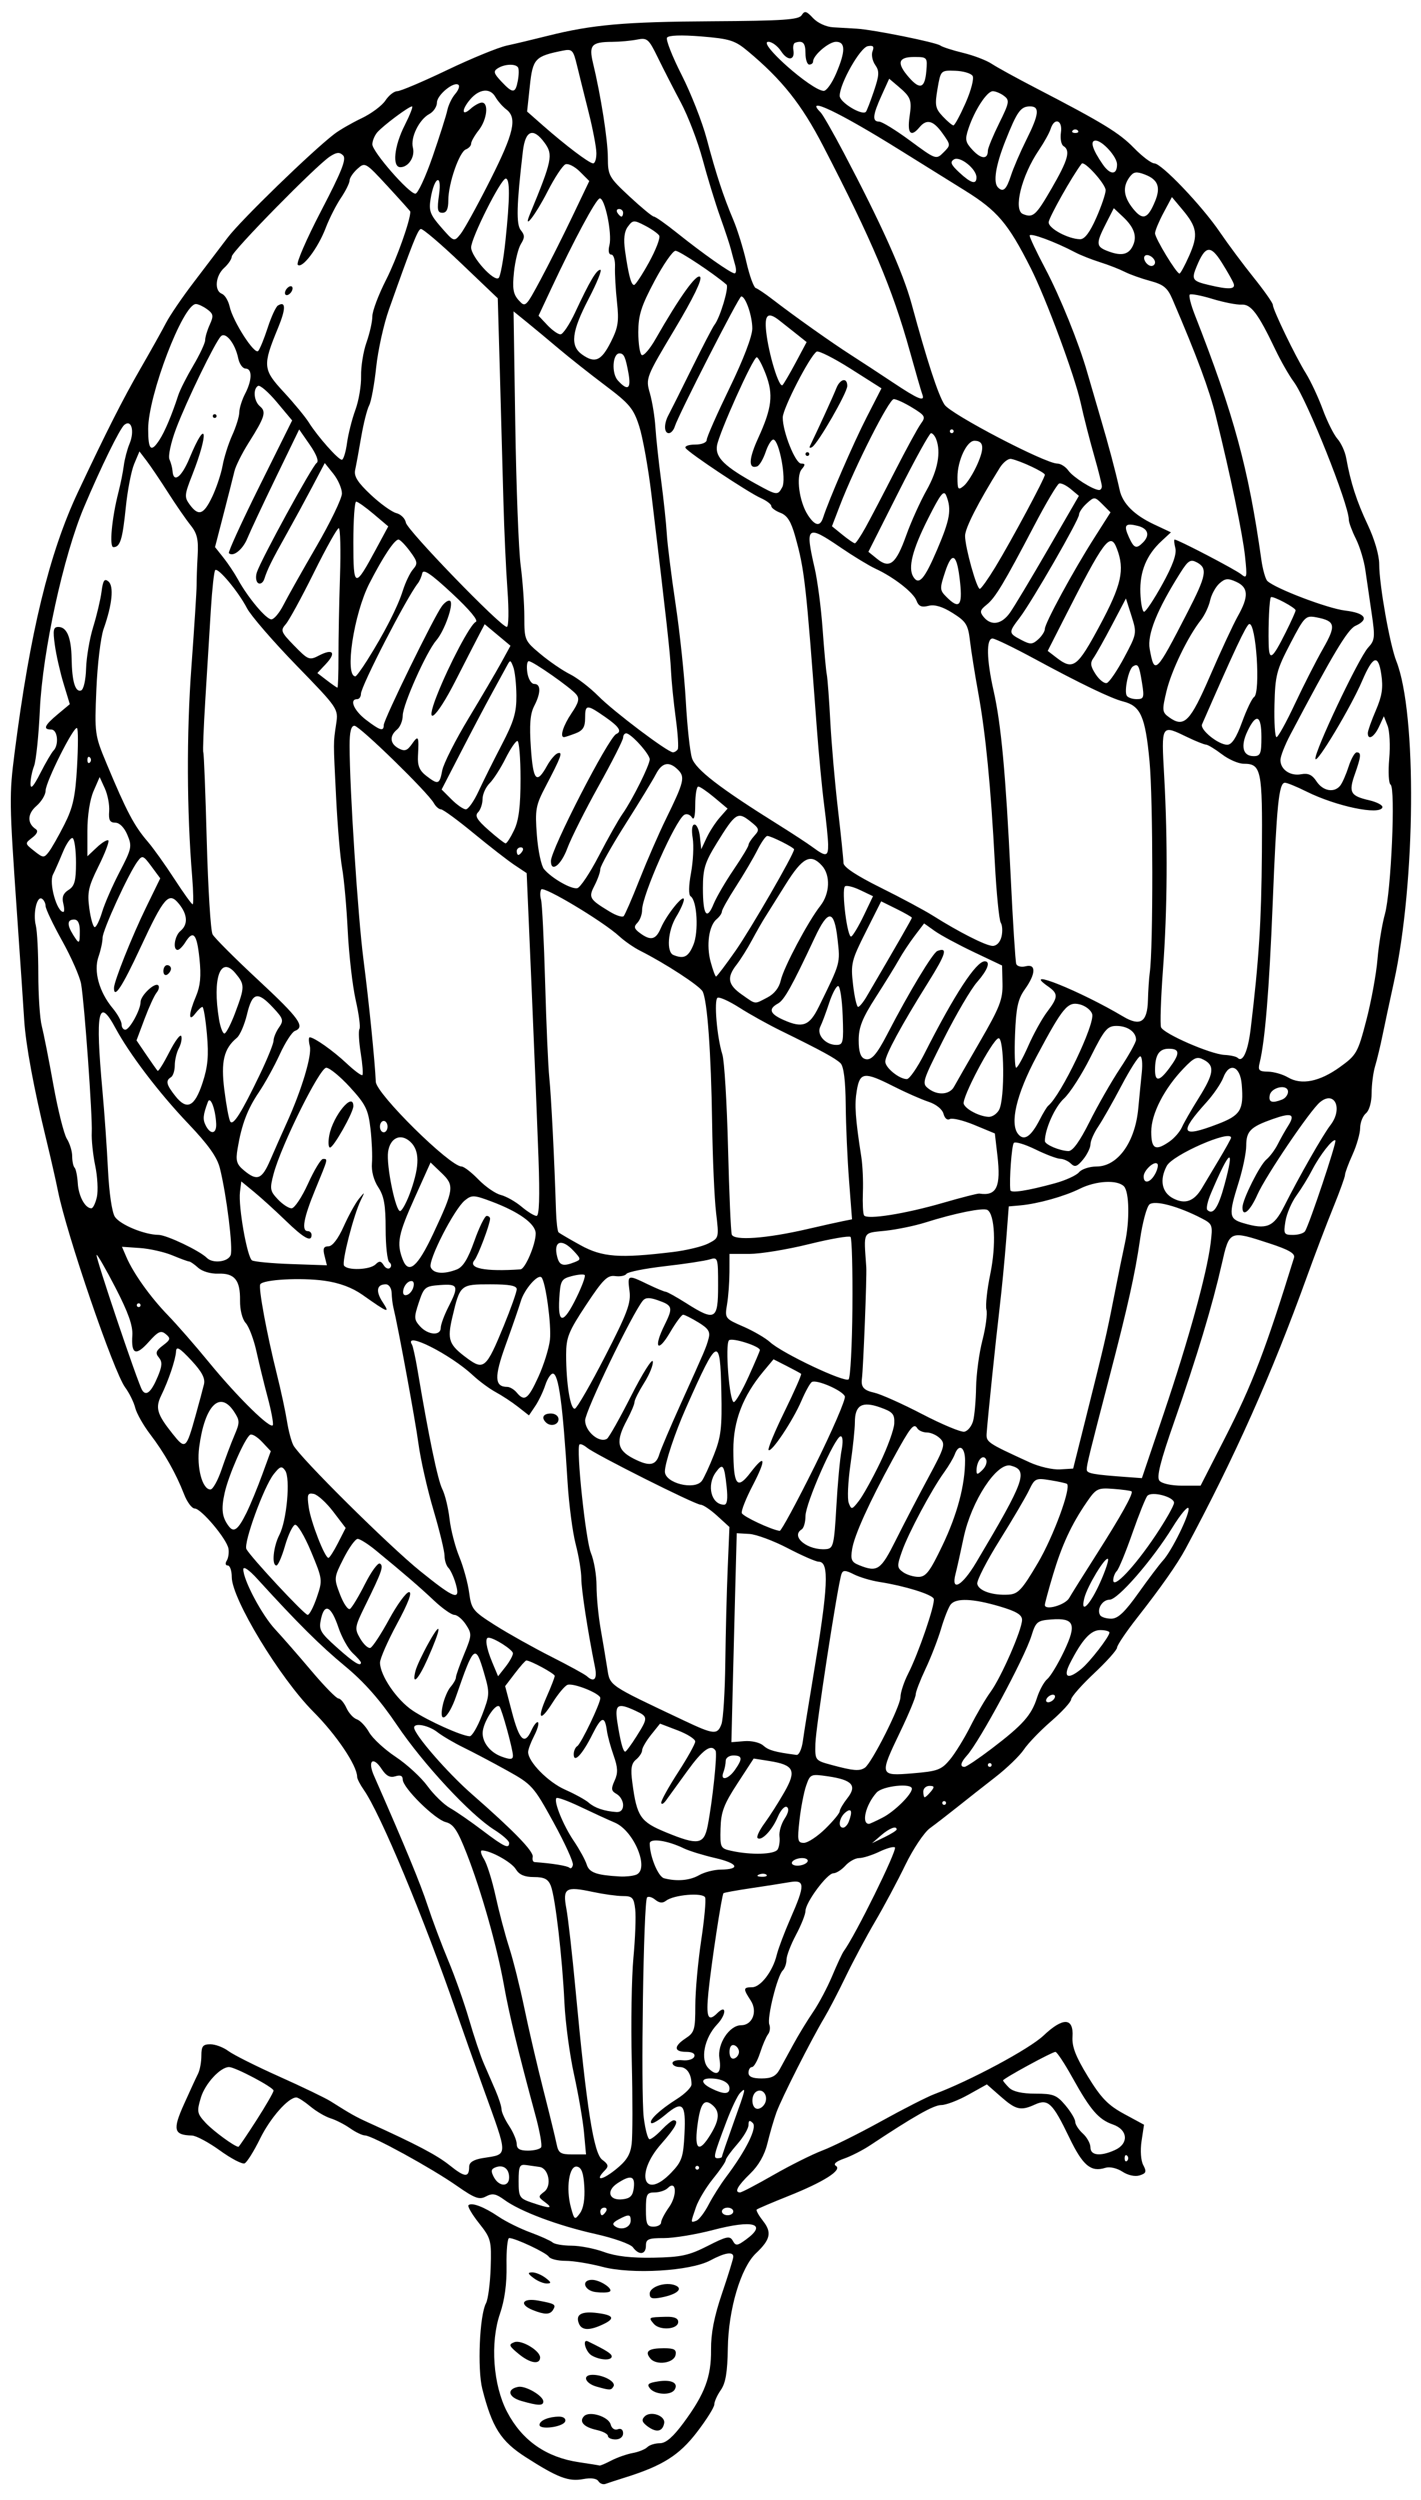 <?xml version="1.0" encoding="UTF-8" standalone="no"?>
<!-- Created with Inkscape (http://www.inkscape.org/) -->

<svg
   xmlns:dc="http://purl.org/dc/elements/1.1/"
   xmlns:cc="http://creativecommons.org/ns#"
   xmlns:rdf="http://www.w3.org/1999/02/22-rdf-syntax-ns#"
   xmlns:svg="http://www.w3.org/2000/svg"
   xmlns="http://www.w3.org/2000/svg"
   xmlns:sodipodi="http://sodipodi.sourceforge.net/DTD/sodipodi-0.dtd"
   xmlns:inkscape="http://www.inkscape.org/namespaces/inkscape"
   id="svg3396"
   version="1.1"
   inkscape:version="0.91 r13725"
   width="350.625"
   height="616.875"
   viewBox="0 0 350.625 616.875"
   sodipodi:docname="Balloon.svg">
  <defs
     id="defs3400" />
  <sodipodi:namedview
     pagecolor="#ffffff"
     bordercolor="#666666"
     borderopacity="1"
     objecttolerance="10"
     gridtolerance="10"
     guidetolerance="10"
     inkscape:pageopacity="0"
     inkscape:pageshadow="2"
     inkscape:window-width="1600"
     inkscape:window-height="837"
     id="namedview3398"
     showgrid="false"
     inkscape:zoom="1.0861196"
     inkscape:cx="175.3125"
     inkscape:cy="308.4375"
     inkscape:window-x="-8"
     inkscape:window-y="-8"
     inkscape:window-maximized="1"
     inkscape:current-layer="svg3396" />
  <path
     style="fill:#000000"
     d="m 147.644,612.167 c -0.416,-0.673 -1.841,-0.866 -3.748,-0.508 -3.603,0.676 -6.323,-0.362 -14.19,-5.415 -6.133,-3.939 -8.27,-7.298 -10.695,-16.81 -1.248,-4.893 -0.683,-18.184 0.898,-21.139 0.515,-0.962 1.037,-4.922 1.161,-8.802 0.215,-6.723 0.08,-7.236 -2.879,-10.973 -1.707,-2.156 -2.874,-4.15 -2.593,-4.431 0.768,-0.768 3.875,0.417 7.447,2.841 1.752,1.189 5.265,2.928 7.805,3.864 2.541,0.936 5.02,2.054 5.51,2.485 0.49,0.43 2.599,0.789 4.688,0.796 2.088,0.007 5.695,0.711 8.016,1.562 2.864,1.051 6.777,1.5 12.188,1.398 6.786,-0.128 8.768,-0.558 13.353,-2.897 4.704,-2.4 5.488,-2.561 6.207,-1.277 0.734,1.311 1.087,1.278 3.258,-0.306 5.369,-3.915 1.785,-4.955 -8.117,-2.357 -4.219,1.107 -9.674,2.007 -12.123,2 -3.832,-0.011 -4.453,0.249 -4.453,1.862 0,2.236 -1.712,2.456 -3.206,0.413 -0.59,-0.807 -4.757,-2.284 -9.298,-3.296 -9.169,-2.043 -18.505,-5.546 -22.421,-8.414 -2.085,-1.526 -2.958,-1.689 -4.536,-0.844 -1.659,0.888 -2.757,0.485 -7.262,-2.663 -6.228,-4.352 -20.876,-12.384 -22.584,-12.384 -0.651,0 -2.304,-0.788 -3.673,-1.752 -1.369,-0.964 -3.543,-2.076 -4.832,-2.472 -1.289,-0.396 -3.536,-1.717 -4.994,-2.935 C 75.111,518.497 73.562,517.5 73.125,517.5 c -1.996,0 -6.44,5.049 -8.955,10.175 -1.52,3.098 -3.238,5.84 -3.818,6.092 -0.58,0.252 -3.322,-1.181 -6.094,-3.186 -2.772,-2.005 -5.883,-3.665 -6.915,-3.69 -4.464,-0.106 -4.792,-1.39 -1.96,-7.694 1.461,-3.253 3.027,-6.648 3.48,-7.543 0.453,-0.895 0.824,-2.899 0.824,-4.453 0,-2.346 0.376,-2.825 2.217,-2.825 1.22,0 3.223,0.754 4.453,1.676 1.23,0.922 6.876,3.753 12.548,6.291 5.672,2.538 11.367,5.281 12.656,6.096 5.013,3.167 6.203,3.836 9.375,5.275 11.99,5.436 16.847,7.994 20.066,10.57 3.731,2.985 4.745,3.045 4.766,0.279 0.008,-1.051 1.088,-1.732 3.325,-2.097 6.414,-1.047 6.405,0.068 0.146,-17.308 -2.043,-5.672 -5.027,-14.109 -6.631,-18.75 C 104.545,473.072 93.86,447.448 89.751,441.588 88.857,440.313 88.125,438.883 88.125,438.41 c 0,-2.767 -5.095,-10.353 -10.781,-16.052 -8.28,-8.298 -20.156,-27.884 -20.156,-33.242 0,-1.577 -0.447,-2.866 -0.993,-2.866 -0.561,0 -0.673,-0.509 -0.258,-1.172 0.404,-0.645 0.602,-1.981 0.438,-2.971 -0.391,-2.373 -6.736,-9.92 -8.34,-9.92 -0.691,0 -1.868,-1.582 -2.616,-3.516 -1.973,-5.097 -4.864,-10.213 -8.358,-14.79 -1.684,-2.206 -3.348,-5.149 -3.697,-6.54 -0.349,-1.391 -1.466,-3.654 -2.482,-5.028 C 28.062,338.499 16.447,304.57 14.311,293.906 13.795,291.328 12.5,285.633 11.435,281.25 8.327,268.464 6.349,257.763 5.975,251.719 5.784,248.625 4.97,236.602 4.166,225 2.281,197.787 2.259,196.209 3.614,185.625 7.406,155.992 12.159,136.454 19.235,121.417 26.261,106.485 30.311,98.484 34.665,90.938 c 2.528,-4.383 5.359,-9.445 6.291,-11.25 0.932,-1.805 3.944,-6.234 6.694,-9.844 2.75,-3.609 6.597,-8.672 8.549,-11.25 C 59.451,54.298 76.946,37.312 82.5,33.057 c 1.289,-0.988 4.313,-2.733 6.719,-3.879 2.407,-1.146 5.053,-3.117 5.881,-4.381 C 95.928,23.534 97.241,22.5 98.018,22.5 c 0.777,0 6.305,-2.343 12.285,-5.207 5.98,-2.864 12.612,-5.584 14.738,-6.045 2.126,-0.461 6.607,-1.528 9.959,-2.372 11.067,-2.786 18.982,-3.494 40.594,-3.629 17.656,-0.11 21.523,-0.372 22.224,-1.506 0.712,-1.152 1.162,-1.036 2.802,0.724 1.125,1.208 3.23,2.171 4.964,2.272 1.656,0.096 4.276,0.249 5.823,0.34 4.06,0.239 19.519,3.356 20.625,4.159 0.516,0.374 3.047,1.191 5.625,1.814 2.578,0.624 5.742,1.833 7.031,2.688 1.289,0.855 6.141,3.522 10.781,5.928 16.626,8.618 20.678,11.09 24.331,14.841 2.038,2.093 4.299,3.805 5.025,3.805 1.782,0 11.768,10.478 16.19,16.989 1.969,2.898 5.71,7.925 8.314,11.169 2.604,3.245 4.735,6.279 4.735,6.742 0,1.194 5.556,12.702 8.16,16.902 1.201,1.937 3.073,5.944 4.161,8.906 1.088,2.962 2.718,6.229 3.624,7.26 0.905,1.031 1.872,3.141 2.149,4.688 1.085,6.06 2.594,10.746 5.316,16.499 1.688,3.569 2.838,7.52 2.838,9.751 -0.002,5.027 2.615,19.822 4.228,23.906 5.101,12.918 4.781,54.614 -0.609,79.219 -1.017,4.641 -2.278,10.547 -2.804,13.125 -0.526,2.578 -1.345,5.983 -1.821,7.567 -0.476,1.583 -0.866,4.59 -0.866,6.682 0,2.237 -0.579,4.284 -1.406,4.97 -0.773,0.642 -1.416,2.276 -1.427,3.63 -0.011,1.355 -0.855,4.302 -1.875,6.55 -1.02,2.248 -1.854,4.498 -1.854,5 0,0.502 -1.316,4.148 -2.925,8.101 -1.609,3.953 -4.523,11.617 -6.477,17.031 -8.69,24.082 -17.805,44.519 -29.917,67.073 -2.05,3.818 -6.047,9.518 -12.004,17.121 -2.704,3.451 -4.919,6.74 -4.922,7.308 -0.003,0.569 -2.536,3.41 -5.63,6.315 -3.094,2.905 -5.659,5.814 -5.701,6.466 -0.042,0.652 -2.269,3.084 -4.949,5.404 -2.68,2.32 -5.704,5.463 -6.721,6.984 -1.017,1.521 -4.169,4.569 -7.005,6.773 -2.836,2.204 -7.055,5.523 -9.375,7.375 -2.32,1.852 -5.383,4.217 -6.805,5.255 -1.422,1.038 -4.154,5.124 -6.069,9.079 -1.916,3.955 -5.254,10.207 -7.419,13.892 -2.165,3.685 -5.433,9.803 -7.263,13.594 -1.83,3.791 -4.209,8.37 -5.288,10.174 -3.236,5.415 -10.582,19.93 -11.824,23.366 -0.638,1.766 -1.636,5.191 -2.217,7.613 -0.692,2.885 -2.165,5.478 -4.273,7.521 -3.121,3.025 -3.983,4.625 -2.491,4.625 0.399,0 4.091,-1.932 8.203,-4.293 4.113,-2.361 9.587,-5.096 12.165,-6.077 2.578,-0.982 9.117,-4.239 14.531,-7.238 5.414,-2.999 11.32,-6.006 13.125,-6.681 8.769,-3.28 23.377,-11.119 26.845,-14.405 4.838,-4.584 7.474,-4.477 7.159,0.289 -0.16,2.42 0.81,4.921 3.805,9.811 3.241,5.291 4.972,7.078 8.932,9.224 l 4.911,2.662 -0.604,4.028 c -0.351,2.343 -0.174,4.831 0.423,5.947 0.86,1.607 0.715,2.018 -0.893,2.529 -1.137,0.361 -2.875,-0.016 -4.261,-0.924 -1.323,-0.867 -3.137,-1.281 -4.173,-0.952 -3.61,1.146 -5.587,-0.516 -8.961,-7.528 -4.07,-8.46 -5.206,-9.553 -8.412,-8.092 -3.55,1.617 -4.703,1.353 -8.456,-1.942 l -3.437,-3.018 -4.565,2.549 c -2.511,1.402 -5.518,2.549 -6.682,2.549 -1.874,0 -6.694,2.728 -17.576,9.945 -1.808,1.199 -4.696,2.672 -6.418,3.272 -1.972,0.688 -2.719,1.347 -2.017,1.78 1.655,1.023 -2.95,3.954 -11.694,7.444 -4.113,1.642 -7.642,3.148 -7.841,3.347 -0.199,0.199 0.506,1.466 1.567,2.815 2.218,2.82 1.833,4.585 -1.737,7.958 -3.76,3.553 -6.817,13.86 -6.956,23.458 -0.086,5.888 -0.539,8.593 -1.725,10.287 -0.885,1.264 -1.609,2.869 -1.609,3.567 0,0.698 -1.944,3.795 -4.319,6.882 -4.368,5.677 -8.452,8.247 -17.712,11.147 -2.062,0.646 -4.235,1.355 -4.827,1.575 -0.592,0.22 -1.379,-0.088 -1.748,-0.685 z m 3.214,-5.095 c 1.452,-0.751 3.82,-1.579 5.263,-1.841 1.443,-0.262 3.061,-0.913 3.595,-1.447 0.534,-0.534 1.929,-0.972 3.098,-0.972 1.484,0 3.248,-1.518 5.839,-5.025 5.266,-7.128 6.86,-11.368 6.792,-18.058 -0.041,-4.021 0.772,-8.183 2.717,-13.901 1.527,-4.489 2.776,-8.551 2.776,-9.026 0,-1.354 -2.078,-1.022 -5.68,0.909 -4.927,2.641 -19.378,3.498 -26.627,1.58 -3.073,-0.813 -7.162,-1.478 -9.085,-1.478 -1.924,0 -3.78,-0.457 -4.125,-1.015 -0.618,-0.999 -8.281,-4.61 -9.785,-4.61 -0.424,0 -0.715,3.059 -0.647,6.797 0.082,4.47 -0.473,8.532 -1.619,11.865 -2.459,7.152 -1.702,17.621 1.753,24.227 3.696,7.069 9.659,11.237 17.78,12.429 2.615,0.384 4.88,0.75 5.035,0.815 0.155,0.064 1.469,-0.497 2.921,-1.248 z M 150,601.012 c 0,-0.475 -1.261,-1.14 -2.802,-1.478 -3.171,-0.696 -4.407,-2.075 -3.065,-3.417 1.347,-1.347 6.044,0.142 6.55,2.076 0.254,0.972 0.991,1.466 1.753,1.174 0.791,-0.303 1.314,0.096 1.314,1.002 0,0.882 -0.778,1.507 -1.875,1.507 -1.031,0 -1.875,-0.388 -1.875,-0.863 z m 9.806,-2.342 c -1.388,-1.024 -1.573,-1.623 -0.76,-2.45 1.471,-1.494 5.199,-0.204 4.835,1.673 -0.403,2.077 -1.921,2.366 -4.076,0.776 z M 133.125,598.285 c 0,-1.08 2.271,-2.035 4.842,-2.035 1.081,0 1.713,0.497 1.492,1.172 -0.452,1.377 -6.334,2.179 -6.334,0.863 z m -4.517,-5.913 c -3.201,-0.922 -3.631,-2.907 -0.75,-3.465 1.81,-0.351 6.204,2.209 6.204,3.615 0,1.09 -1.272,1.056 -5.454,-0.149 z m 31.795,-3.044 c -0.871,-1.049 -0.49,-1.388 1.995,-1.774 3.289,-0.512 5.083,0.394 4.058,2.052 -0.892,1.443 -4.773,1.265 -6.053,-0.277 z m -13.147,-0.464 c -2.943,-0.823 -3.679,-2.928 -1.024,-2.928 2.688,0 5.831,1.747 5.144,2.86 -0.607,0.983 -0.833,0.987 -4.12,0.068 z m -19.247,-8.059 c -2.45,-2.015 -2.578,-2.353 -1.099,-2.921 1.767,-0.678 6.451,2.144 6.362,3.834 -0.094,1.777 -2.499,1.36 -5.264,-0.913 z m 32.465,1.108 c -1.471,-1.773 -0.462,-2.539 3.344,-2.539 2.535,0 3.13,0.338 2.883,1.641 -0.39,2.054 -4.746,2.683 -6.227,0.899 z m -14.459,-0.739 c -1.548,-0.901 -2.439,-4.22 -0.938,-3.489 4.544,2.214 5.859,3.048 5.859,3.714 0,1.075 -2.918,0.941 -4.922,-0.226 z m -3.201,-7.957 c -0.842,-2.193 0.678,-3.026 4.607,-2.524 4.112,0.525 4.449,1.393 1.128,2.906 -3.26,1.485 -5.065,1.365 -5.735,-0.381 z m 18.474,0.11 c -1.327,-1.598 -1.346,-1.588 3.008,-1.709 2.059,-0.058 3.047,0.35 3.047,1.257 0,1.879 -4.586,2.222 -6.054,0.452 z m -29.805,-3.358 c -3.557,-1.43 -2.566,-3.077 1.406,-2.335 4.084,0.763 4.385,0.958 3.554,2.302 -0.731,1.182 -2.08,1.191 -4.96,0.033 z m 28.828,-4.054 c 0,-1.7 3.876,-2.991 6.248,-2.08 2.109,0.809 0.581,2.22 -3.231,2.982 -2.396,0.479 -3.018,0.294 -3.018,-0.902 z m -13.359,-0.398 c -2.846,-0.364 -3.622,-3.018 -0.882,-3.018 2.044,0 5.499,2.357 4.306,2.937 -0.465,0.226 -2.005,0.262 -3.423,0.081 z m -15.29,-3.457 c -1.455,-1.1 -1.527,-1.382 -0.358,-1.406 0.804,-0.016 2.28,0.59 3.281,1.347 1.455,1.1 1.527,1.382 0.358,1.406 -0.804,0.016 -2.28,-0.59 -3.281,-1.347 z M 155.625,547.868 c 0,-1.577 -0.474,-1.62 -3.001,-0.268 -1.464,0.783 -1.642,1.222 -0.727,1.788 1.601,0.99 3.727,0.122 3.727,-1.521 z m 7.5,0.479 c 0,-0.565 0.883,-2.267 1.963,-3.783 2.062,-2.897 1.807,-6.835 -0.306,-4.721 -0.602,0.602 -2.065,1.094 -3.251,1.094 -1.931,0 -2.156,0.442 -2.156,4.219 0,3.594 0.278,4.219 1.875,4.219 1.031,0 1.875,-0.462 1.875,-1.027 z m 11.718,-4.387 c 0.994,-1.921 2.917,-4.969 4.274,-6.774 4.97,-6.609 7.764,-12.244 6.633,-13.375 -0.792,-0.792 -1.063,-0.665 -1.063,0.498 0,0.859 -1.266,3.003 -2.812,4.764 -1.547,1.762 -2.812,3.526 -2.812,3.92 0,0.394 -1.407,2.448 -3.126,4.564 -1.719,2.116 -3.617,5.281 -4.219,7.033 -1.352,3.94 -1.353,3.885 0.112,3.323 0.663,-0.254 2.019,-2.034 3.012,-3.955 z m -30.662,-4.421 c -0.202,-3.443 -0.68,-4.756 -1.808,-4.97 -1.938,-0.368 -2.788,5.355 -1.498,10.084 0.846,3.101 0.947,3.165 2.234,1.406 0.857,-1.172 1.247,-3.543 1.072,-6.521 z m 5.35,6.085 c 0.319,-0.516 0.133,-0.938 -0.413,-0.938 -0.546,0 -0.993,0.422 -0.993,0.938 0,0.516 0.186,0.938 0.413,0.938 0.227,0 0.674,-0.422 0.993,-0.938 z m 31.406,0 c 0,-0.516 -0.633,-0.938 -1.406,-0.938 -0.773,0 -1.406,0.422 -1.406,0.938 0,0.516 0.633,0.938 1.406,0.938 0.773,0 1.406,-0.422 1.406,-0.938 z m -46.461,-2.286 c -1.718,-1.273 -1.728,-1.417 -0.188,-2.578 1.933,-1.457 1.107,-5.797 -1.163,-6.113 -0.773,-0.107 -2.25,-0.318 -3.281,-0.469 -1.638,-0.239 -1.875,0.26 -1.875,3.945 0,3.983 0.183,4.281 3.281,5.338 4.453,1.518 5.394,1.482 3.226,-0.123 z m 21.914,-3.574 c 0.338,-2.934 -0.766,-3.236 -4.023,-1.101 -2.895,1.897 -2.108,4.356 1.268,3.964 1.897,-0.22 2.526,-0.873 2.755,-2.863 z M 125.625,537.243 c 0,-2.173 -1.435,-3.237 -3.367,-2.496 -1.096,0.42 -1.181,0.951 -0.391,2.427 1.289,2.409 3.757,2.454 3.757,0.069 z m 40.039,-1.227 c 2.577,-2.701 2.944,-3.782 3.231,-9.521 0.376,-7.526 -0.437,-8.33 -4.754,-4.698 -1.634,1.375 -3.183,2.286 -3.444,2.025 -0.671,-0.671 2.112,-3.287 6.328,-5.948 1.98,-1.25 3.6,-2.866 3.6,-3.591 0,-2.574 -1.163,-4.284 -2.913,-4.284 -0.976,0 -1.775,-0.438 -1.775,-0.973 0,-0.535 1.116,-0.852 2.48,-0.703 1.364,0.148 2.665,-0.257 2.891,-0.902 0.26,-0.741 -0.479,-1.172 -2.011,-1.172 -3.066,0 -3.098,-1.389 -0.078,-3.367 2.125,-1.392 2.344,-2.139 2.344,-7.997 0,-3.553 0.646,-10.761 1.435,-16.016 0.789,-5.255 1.238,-10.068 0.998,-10.694 -0.502,-1.309 -7.785,-0.697 -9.699,0.815 -0.79,0.624 -1.638,0.539 -2.601,-0.26 -0.786,-0.652 -1.7,-0.915 -2.031,-0.583 -0.882,0.882 -1.591,48.172 -0.815,54.38 0.363,2.907 1.008,5.285 1.432,5.285 0.424,0 1.765,-1.047 2.979,-2.328 1.214,-1.28 2.524,-2.335 2.911,-2.344 1.493,-0.034 0.561,1.757 -3.047,5.855 -6.589,7.485 -4.201,14.084 2.539,7.019 z m -9.807,-7.029 c 0.241,-1.935 0.254,-11.112 0.028,-20.393 -0.226,-9.281 -0.042,-20.794 0.409,-25.584 0.451,-4.79 0.649,-10.169 0.441,-11.953 -0.333,-2.851 -0.702,-3.245 -3.043,-3.245 -1.465,0 -4.811,-0.46 -7.435,-1.023 -6.724,-1.442 -7.463,-0.968 -6.504,4.168 0.434,2.323 1.451,11.32 2.261,19.993 2.726,29.211 4.478,40.372 6.579,41.919 1.503,1.107 1.642,1.616 0.703,2.569 -2.639,2.676 -0.92,2.646 2.475,-0.043 2.795,-2.214 3.75,-3.711 4.086,-6.407 z M 172.5,534.844 c 0,-0.258 -0.211,-0.469 -0.469,-0.469 -0.258,0 -0.469,0.211 -0.469,0.469 0,0.258 0.211,0.469 0.469,0.469 0.258,0 0.469,-0.211 0.469,-0.469 z M 278.125,531.875 c -0.344,-0.344 -0.625,-0.062 -0.625,0.625 0,0.688 0.281,0.969 0.625,0.625 0.344,-0.344 0.344,-0.906 0,-1.25 z m -100,0.263 c 0,-0.199 1.264,-3.89 2.808,-8.203 3.187,-8.901 3.232,-9.1 1.69,-7.558 -0.62,0.62 -2.124,3.763 -3.342,6.984 -3.198,8.46 -3.362,9.138 -2.203,9.138 0.576,0 1.047,-0.163 1.047,-0.362 z m -34.021,-5.967 c -0.273,-2.965 -1.379,-9.398 -2.457,-14.297 -1.078,-4.898 -2.145,-12.839 -2.37,-17.646 -0.527,-11.256 -2.279,-26.293 -3.379,-28.995 -0.661,-1.624 -1.616,-2.109 -4.152,-2.109 -2.327,0 -3.64,-0.57 -4.473,-1.943 -1.067,-1.757 -6.239,-4.62 -8.347,-4.62 -0.465,0 -0.244,0.949 0.49,2.109 0.734,1.16 2.025,5.273 2.868,9.141 0.843,3.867 2.349,9.562 3.346,12.656 0.997,3.094 2.685,9.844 3.753,15 1.067,5.156 3.177,14.227 4.689,20.156 1.512,5.93 2.98,11.941 3.263,13.359 0.446,2.24 0.956,2.578 3.89,2.578 l 3.376,0 -0.496,-5.391 z m 131.008,4.303 c 3.475,-1.583 3.21,-5.004 -0.487,-6.293 -3.563,-1.242 -5.542,-3.533 -10.021,-11.597 -1.931,-3.477 -3.813,-6.325 -4.182,-6.328 -0.81,-0.007 -12.923,6.595 -12.923,7.044 0,0.174 0.663,0.979 1.473,1.789 0.971,0.971 3.178,1.473 6.479,1.473 4.439,0 5.281,0.327 7.433,2.884 1.335,1.586 2.427,3.419 2.427,4.073 0,0.654 0.844,1.953 1.875,2.886 1.031,0.933 1.875,2.475 1.875,3.427 0,2.012 2.469,2.273 6.05,0.642 z M 133.523,529.801 c 0.28,-0.453 -0.333,-3.933 -1.363,-7.734 -4.287,-15.83 -6.544,-25.145 -7.806,-32.223 -1.702,-9.545 -5.586,-23.28 -9.19,-32.494 -2.249,-5.752 -3.275,-7.299 -5.15,-7.77 -2.739,-0.687 -10.64,-8.492 -10.64,-10.51 0,-0.944 -0.58,-1.199 -1.823,-0.805 -1.304,0.414 -2.267,-0.1 -3.384,-1.804 -2.134,-3.257 -3.522,-2.06 -1.897,1.636 7.736,17.6 11.43,26.542 13.242,32.059 1.186,3.609 3.483,9.727 5.104,13.594 1.621,3.867 3.93,10.406 5.13,14.531 1.2,4.125 2.824,8.977 3.608,10.781 0.784,1.805 2.094,4.822 2.91,6.704 0.816,1.883 1.487,3.992 1.491,4.688 0.004,0.696 0.844,2.53 1.869,4.077 1.024,1.547 1.865,3.551 1.869,4.453 0.005,1.189 0.765,1.641 2.763,1.641 1.516,0 2.986,-0.371 3.266,-0.824 z M 63.287,523.115 C 65.604,519.501 67.5,516.214 67.5,515.811 67.5,515.005 58.04,510 56.517,510 c -2.154,0 -5.919,4.091 -6.959,7.562 -1.026,3.423 -0.936,3.903 1.149,6.168 1.861,2.021 7.21,5.94 8.127,5.953 0.132,0.002 2.136,-2.954 4.453,-6.569 z m 112.035,3.525 c 2.236,-3.667 2.352,-5.694 0.419,-7.299 -2.042,-1.695 -2.986,-0.308 -3.696,5.424 -0.715,5.774 0.482,6.459 3.277,1.875 z m 13.514,-7.891 c 0.706,-1.84 -0.728,-3.611 -2.192,-2.706 -1.478,0.913 -1.252,4.269 0.287,4.269 0.718,0 1.576,-0.703 1.906,-1.563 z M 180,515.257 c 0,-1.433 -1.97,-2.444 -4.764,-2.444 -2.422,0 -2.272,1.196 0.311,2.475 3.001,1.486 4.453,1.476 4.453,-0.031 z m 12.371,-4.665 c 0.673,-1.222 2.23,-4.069 3.461,-6.328 1.231,-2.259 3.391,-5.795 4.8,-7.857 1.409,-2.062 3.533,-6.07 4.719,-8.906 1.186,-2.836 2.466,-5.578 2.844,-6.094 2.894,-3.948 13.251,-24.96 12.616,-25.595 -0.287,-0.287 -2.008,0.186 -3.823,1.052 -1.816,0.866 -4.065,1.574 -4.999,1.574 -0.934,0 -2.461,0.844 -3.395,1.875 -0.933,1.031 -2.262,1.875 -2.952,1.875 -1.542,0 -6.892,7.211 -6.892,9.289 0,0.829 -1.055,3.489 -2.344,5.91 -1.289,2.421 -2.344,5.181 -2.344,6.133 0,0.952 -0.423,2.154 -0.941,2.671 -1.347,1.347 -3.912,11.714 -3.295,13.321 0.285,0.743 0.144,1.825 -0.313,2.404 -0.457,0.579 -1.341,2.635 -1.964,4.569 -0.623,1.934 -1.522,3.516 -1.997,3.516 -0.476,0 -0.865,0.633 -0.865,1.406 0,0.978 0.984,1.406 3.23,1.406 2.429,0 3.534,-0.551 4.453,-2.221 z m -14.861,-2.718 c -0.575,-3.543 2.452,-8.186 5.338,-8.186 2.825,0 4.15,-3.416 2.375,-6.124 -1.893,-2.889 -1.855,-3.251 0.338,-3.251 2.111,0 5.121,-3.937 6.094,-7.969 0.373,-1.547 1.911,-5.625 3.418,-9.063 3.647,-8.321 3.603,-9.574 -0.307,-8.89 -1.676,0.293 -5.956,0.963 -9.511,1.489 -3.555,0.526 -6.587,1.078 -6.737,1.228 -0.42,0.42 -2.991,17.292 -3.715,24.377 -0.637,6.24 -0.107,7.508 2.182,5.219 2.319,-2.319 2.294,0.314 -0.026,2.76 -3.195,3.368 -4.242,8.745 -2.116,10.87 2.156,2.156 3.253,1.144 2.668,-2.46 z m 4.834,-1.623 c 0,-0.688 -0.527,-1.426 -1.172,-1.641 C 180.475,504.377 180,505.042 180,506.25 c 0,1.208 0.475,1.873 1.172,1.641 0.645,-0.215 1.172,-0.953 1.172,-1.641 z M 172.5,462.656 c 1.289,-0.737 3.69,-1.355 5.335,-1.373 5.01,-0.056 4.286,-1.553 -1.383,-2.86 -2.947,-0.68 -6.413,-1.748 -7.702,-2.373 -4.093,-1.985 -8.438,-2.605 -8.432,-1.203 0.013,3.182 2.08,8.192 3.537,8.574 3.175,0.833 6.339,0.553 8.645,-0.765 z m -15.545,-0.1 c 3.405,-1.307 -0.485,-10.836 -5.251,-12.863 -1.711,-0.727 -5.55,-2.489 -8.532,-3.914 -2.982,-1.425 -5.621,-2.393 -5.864,-2.15 -0.76,0.76 1.628,6.674 4.275,10.589 1.394,2.062 2.824,4.673 3.177,5.801 0.628,2.006 2.376,2.637 8.21,2.964 1.376,0.077 3.169,-0.116 3.984,-0.429 z m 32.167,0.003 c -0.312,-0.312 -1.12,-0.345 -1.797,-0.074 -0.748,0.299 -0.526,0.521 0.566,0.566 0.988,0.041 1.542,-0.181 1.23,-0.492 z M 136.558,449.594 c -4.895,-8.907 -5.291,-9.346 -11.517,-12.8 -3.546,-1.967 -8.346,-4.501 -10.666,-5.632 -2.32,-1.131 -5.225,-2.839 -6.455,-3.796 -2.163,-1.684 -5.733,-2.383 -5.733,-1.123 0,1.678 8.175,11.102 14.218,16.392 10.446,9.143 15.34,14.197 15.037,15.529 -0.151,0.666 0.059,1.236 0.469,1.266 4.425,0.321 8.128,0.925 8.601,1.403 0.319,0.323 0.701,9.4e-4 0.847,-0.714 0.147,-0.715 -2.015,-5.451 -4.803,-10.524 z m 62.661,9.781 c 0.319,-0.516 -0.264,-0.938 -1.296,-0.938 -1.031,0 -2.136,0.422 -2.454,0.938 -0.319,0.516 0.264,0.938 1.296,0.938 1.031,0 2.136,-0.422 2.454,-0.938 z m -7.35,-3.047 c 0.401,-0.645 0.61,-2.095 0.465,-3.223 -0.146,-1.128 0.418,-3.093 1.252,-4.366 0.97,-1.481 1.171,-2.529 0.557,-2.908 -0.528,-0.326 -1.54,0.795 -2.249,2.491 -1.363,3.26 -4.07,6.063 -4.978,5.155 -0.297,-0.297 0.487,-1.94 1.744,-3.649 1.257,-1.71 3.453,-5.158 4.881,-7.663 3.057,-5.363 2.4,-6.705 -3.76,-7.682 l -3.814,-0.605 -4.025,6.178 c -3.343,5.13 -4.047,7.01 -4.155,11.081 -0.125,4.724 -0.027,4.925 2.683,5.522 4.854,1.069 10.633,0.902 11.4,-0.331 z M 125.625,454.699 c 0,-0.509 -1.662,-1.975 -3.694,-3.258 -5.918,-3.736 -17.472,-16.176 -23.978,-25.817 -4.172,-6.183 -8.089,-10.626 -12.808,-14.531 -6.141,-5.081 -11.724,-10.634 -21.678,-21.562 -2.02,-2.217 -3.423,-3.175 -3.432,-2.344 -0.03,2.6 4.556,11.258 7.832,14.785 1.786,1.923 5.829,6.555 8.984,10.293 3.155,3.738 6.148,6.797 6.651,6.797 0.503,0 1.391,1.047 1.973,2.326 0.583,1.279 1.734,2.544 2.558,2.81 0.824,0.266 2.194,1.711 3.045,3.211 0.85,1.5 3.804,4.228 6.563,6.062 2.759,1.835 6.282,5.074 7.829,7.198 1.547,2.125 4.057,4.566 5.579,5.425 1.521,0.859 5.107,3.338 7.969,5.508 5.4,4.096 6.609,4.663 6.609,3.097 z m 48.992,-4.231 c 1.18,-6.013 2.416,-17.75 1.95,-18.516 -1.077,-1.771 -3.177,-0.264 -6.979,5.008 -2.265,3.141 -4.633,6.411 -5.261,7.266 -0.628,0.855 -1.155,1.096 -1.172,0.536 -0.016,-0.56 1.86,-3.935 4.169,-7.5 2.309,-3.565 4.208,-6.974 4.219,-7.576 0.011,-0.602 -1.938,-1.842 -4.332,-2.756 l -4.352,-1.662 -2.206,2.756 c -1.213,1.516 -2.208,3.232 -2.21,3.814 -0.003,0.581 -0.68,1.618 -1.506,2.303 -1.163,0.965 -1.369,2.241 -0.915,5.663 1.118,8.43 1.962,9.676 8.316,12.29 7.923,3.26 9.367,3.031 10.28,-1.626 z m 29.016,0.747 c 1.955,-1.909 3.555,-3.847 3.555,-4.305 0,-0.459 0.859,-1.925 1.908,-3.259 2.445,-3.109 1.187,-4.511 -4.832,-5.386 -4.215,-0.613 -4.358,-0.552 -5.345,2.281 -0.558,1.601 -1.3,5.437 -1.65,8.526 -0.572,5.055 -0.463,5.616 1.087,5.616 0.947,0 3.322,-1.562 5.277,-3.472 z m 17.618,0.166 c 0,-1.011 -1.807,-0.324 -3.881,1.477 l -2.213,1.921 3.047,-1.477 c 1.676,-0.812 3.047,-1.677 3.047,-1.921 z m -11.819,-1.928 c 0.993,-2.587 0.654,-3.504 -0.837,-2.267 -1.535,1.274 -1.91,3.75 -0.569,3.75 0.46,0 1.093,-0.667 1.406,-1.483 z m 8.35,-1 c 2.94,-1.514 7.216,-5.736 7.218,-7.127 0.003,-1.469 -7.221,-0.689 -8.695,0.939 -2.689,2.971 -3.848,7.733 -1.883,7.733 0.197,0 1.709,-0.695 3.359,-1.545 z M 153.75,445.359 c 0,-1.006 -0.719,-2.231 -1.598,-2.723 -1.344,-0.752 -1.423,-1.277 -0.501,-3.301 0.865,-1.898 0.812,-3.214 -0.251,-6.227 -0.741,-2.101 -1.484,-4.839 -1.651,-6.085 -0.509,-3.798 -1.337,-3.585 -3.589,0.925 -2.469,4.943 -4.598,7.202 -4.598,4.878 0,-0.806 0.395,-1.71 0.877,-2.008 0.933,-0.577 5.686,-10.488 5.686,-11.857 0,-1.131 -6.672,-3.808 -8.114,-3.255 -0.65,0.249 -2.285,2.201 -3.633,4.337 -3.16,5.006 -3.966,4.181 -1.457,-1.491 1.074,-2.429 1.953,-4.706 1.953,-5.061 0,-0.563 -5.976,-3.804 -7.015,-3.804 -0.214,0 -1.476,1.424 -2.803,3.165 l -2.414,3.165 1.668,6.368 c 1.852,7.071 3.119,8.268 4.813,4.549 0.624,-1.369 1.36,-2.263 1.637,-1.986 0.277,0.277 -0.161,1.787 -0.973,3.356 -0.811,1.569 -1.475,3.362 -1.475,3.983 0,2.408 4.934,7.422 9.128,9.277 2.419,1.07 5.046,2.518 5.838,3.219 1.462,1.293 3.861,2.099 6.831,2.296 1.039,0.069 1.641,-0.562 1.641,-1.72 z m 79.688,-0.515 c 0,-0.258 -0.211,-0.469 -0.469,-0.469 -0.258,0 -0.469,0.211 -0.469,0.469 0,0.258 0.211,0.469 0.469,0.469 0.258,0 0.469,-0.211 0.469,-0.469 z m -3.75,-2.812 c 0.956,-1.152 0.892,-1.406 -0.354,-1.406 -0.837,0 -1.521,0.633 -1.521,1.406 0,0.773 0.159,1.406 0.354,1.406 0.195,0 0.879,-0.633 1.521,-1.406 z m -48.334,-5.365 c 1.932,-2.759 1.841,-3.541 -0.416,-3.541 -1.031,0 -1.875,0.598 -1.875,1.33 0,0.731 -0.256,1.997 -0.569,2.812 -0.85,2.216 1.186,1.789 2.86,-0.601 z m 53.022,-2.507 c 1.289,-1.546 3.577,-5.258 5.084,-8.25 1.507,-2.992 3.737,-6.803 4.956,-8.469 2.625,-3.588 7.773,-15.365 7.771,-17.779 -9.4e-4,-1.258 -1.435,-2.113 -5.584,-3.333 -6.578,-1.933 -10.69,-2.093 -12.016,-0.469 -0.526,0.645 -1.592,3.328 -2.369,5.963 -0.777,2.635 -2.507,7.105 -3.846,9.934 -1.338,2.829 -2.433,5.688 -2.433,6.355 0,0.666 -1.688,4.73 -3.75,9.031 -5.267,10.984 -5.243,11.064 3.047,10.384 6.076,-0.498 7.045,-0.856 9.141,-3.368 z m -20.987,1.999 c 1.698,-1.12 8.8,-15.2 8.8,-17.445 0,-1.136 0.853,-3.737 1.897,-5.78 2.552,-4.998 6.728,-17.214 6.312,-18.464 -0.358,-1.074 -7.208,-3.2 -13.365,-4.149 -2.062,-0.318 -4.918,-1.167 -6.345,-1.888 -2.085,-1.052 -2.684,-1.073 -3.048,-0.105 -0.894,2.378 -6.353,37.855 -6.448,41.9 -0.097,4.128 -0.092,4.134 4.122,5.268 5.249,1.413 6.752,1.536 8.075,0.663 z m 31.395,-4.791 c 7.592,-5.785 9.715,-8.171 11.088,-12.463 0.606,-1.892 1.748,-3.978 2.539,-4.634 0.791,-0.657 2.647,-3.731 4.124,-6.832 3.205,-6.729 2.578,-8.303 -3.135,-7.873 -3.453,0.26 -3.82,0.562 -4.898,4.031 -1.708,5.498 -12.829,26.131 -15.932,29.559 -1.55,1.713 -1.775,2.784 -0.583,2.784 0.439,0 3.497,-2.057 6.797,-4.571 z m -0.095,4.103 c 0,-0.258 -0.211,-0.469 -0.469,-0.469 -0.258,0 -0.469,0.211 -0.469,0.469 0,0.258 0.211,0.469 0.469,0.469 0.258,0 0.469,-0.211 0.469,-0.469 z m -118.125,-2.298 c 0,-1.524 -2.754,-11.549 -3.331,-12.127 -0.964,-0.964 -4.127,4.025 -4.148,6.545 -0.021,2.395 1.907,4.794 4.667,5.808 2.165,0.796 2.812,0.744 2.812,-0.227 z m 71.531,-3.561 c 0.263,-1.934 1.395,-9 2.516,-15.703 3.771,-22.548 4.064,-28.594 1.384,-28.594 -0.677,0 -4.11,-1.501 -7.628,-3.335 -3.518,-1.834 -7.788,-3.416 -9.488,-3.516 l -3.092,-0.18 -0.363,13.594 c -0.199,7.477 -0.496,19.078 -0.658,25.781 l -0.296,12.188 3.183,-0.256 c 1.788,-0.144 3.842,0.335 4.688,1.093 1.303,1.169 2.85,1.603 8.203,2.304 0.59,0.077 1.288,-1.442 1.551,-3.375 z m -41.074,-1.153 c 2.928,-4.638 2.92,-4.906 -0.182,-6.347 -4.466,-2.074 -5.196,-1.618 -4.507,2.812 0.744,4.782 1.407,7.266 1.94,7.266 0.217,0 1.454,-1.679 2.749,-3.731 z m -38.086,-5.261 c 1.915,-5.005 1.939,-5.473 0.532,-10.312 -2.153,-7.405 -2.535,-7.092 -6.932,5.66 -1.903,5.518 -4.359,7.205 -3.31,2.272 0.37,-1.737 1.258,-3.824 1.974,-4.638 0.716,-0.814 1.302,-1.861 1.302,-2.326 0,-0.465 0.91,-3.041 2.022,-5.725 1.918,-4.627 1.941,-5.004 0.447,-7.284 -0.866,-1.322 -2.149,-2.404 -2.85,-2.404 -0.701,0 -2.953,-1.582 -5.006,-3.516 -3.617,-3.408 -7.352,-6.628 -14.426,-12.438 -1.873,-1.538 -3.87,-2.797 -4.437,-2.797 -0.568,0 -2.13,2.166 -3.471,4.813 -2.401,4.738 -2.415,4.877 -0.873,8.912 0.861,2.255 1.961,3.855 2.444,3.556 0.483,-0.299 2.149,-3.06 3.702,-6.136 1.553,-3.076 3.215,-5.351 3.693,-5.055 0.976,0.603 0.512,1.931 -3.606,10.315 -2.643,5.381 -2.696,5.737 -1.244,8.212 0.835,1.423 1.953,2.448 2.483,2.279 0.53,-0.17 2.613,-3.338 4.628,-7.04 2.015,-3.702 4.232,-6.732 4.927,-6.732 0.822,0 -0.213,2.728 -2.961,7.811 -2.323,4.296 -4.217,8.621 -4.208,9.609 0.027,3.164 4.116,9.167 8.037,11.801 3.735,2.508 12.034,6.251 14.083,6.352 0.573,0.028 1.945,-2.308 3.048,-5.191 z m -16.415,-10.947 c 0.294,-1.17 1.841,-4.44 3.439,-7.266 3.202,-5.663 2.914,-3.224 -0.527,4.471 -2.257,5.047 -3.864,6.589 -2.912,2.795 z m 75.499,13.143 c 0.431,-1.16 0.857,-8.016 0.948,-15.234 0.09,-7.219 0.356,-17.688 0.591,-23.264 l 0.426,-10.139 -3.013,-2.752 c -1.657,-1.513 -3.503,-2.752 -4.103,-2.752 -1.328,0 -25.995,-12.379 -28.026,-14.065 -0.797,-0.661 -1.634,-1.018 -1.86,-0.792 -0.877,0.877 1.535,23.692 2.833,26.799 0.755,1.807 1.375,5.45 1.378,8.094 0.003,2.644 0.447,7.339 0.988,10.432 0.54,3.094 1.277,7.492 1.637,9.775 0.717,4.546 -0.029,4.034 18.932,13.002 7.403,3.502 8.268,3.585 9.267,0.895 z m 82.139,-6.328 c 0.319,-0.516 0.158,-0.938 -0.358,-0.938 -0.516,0 -1.198,0.422 -1.517,0.938 -0.319,0.516 -0.158,0.938 0.358,0.938 0.516,0 1.198,-0.422 1.517,-0.938 z m -113.35,-7.734 c -1.781,-8.811 -3.369,-19.123 -3.369,-21.874 0,-1.712 -0.626,-5.516 -1.391,-8.454 -0.765,-2.938 -1.666,-9.814 -2.002,-15.28 -1.183,-19.266 -2.207,-26.814 -3.639,-26.814 -0.516,0 -1.359,1.293 -1.875,2.874 -0.516,1.581 -1.63,3.901 -2.476,5.156 l -1.538,2.282 -2.681,-2.103 c -1.474,-1.157 -3.946,-2.786 -5.493,-3.621 -1.547,-0.835 -4.078,-2.698 -5.625,-4.141 -5.611,-5.234 -17.224,-11.078 -15.062,-7.58 0.24,0.389 0.857,3.207 1.37,6.263 2.754,16.398 4.983,27.132 6.092,29.334 0.685,1.36 1.492,4.661 1.794,7.337 0.302,2.675 1.384,6.894 2.406,9.375 1.021,2.481 2.118,6.469 2.437,8.861 0.547,4.105 0.907,4.557 6.397,8.041 3.2,2.03 9.403,5.506 13.786,7.725 4.383,2.219 8.37,4.401 8.859,4.85 1.798,1.646 2.61,0.744 2.009,-2.231 z M 134.688,350.938 c -1.189,-1.189 -0.618,-2.188 1.25,-2.188 1.042,0 1.875,0.625 1.875,1.406 0,1.427 -1.983,1.923 -3.125,0.781 z m -8.125,56.986 c 0,-0.878 -4.671,-3.861 -6.047,-3.861 -0.93,0 -0.541,2.522 0.934,6.051 l 1.449,3.468 1.832,-2.329 c 1.008,-1.281 1.832,-2.779 1.832,-3.329 z m 140.245,3.853 c 2.13,-1.757 6.943,-7.978 6.943,-8.974 0,-0.338 -1.026,-0.615 -2.28,-0.615 -2.339,0 -4.466,2.338 -7.462,8.203 -1.783,3.491 -0.514,4.119 2.799,1.385 z M 89.062,410.193 c 0,-0.238 -0.914,-1.284 -2.032,-2.325 -1.117,-1.041 -2.699,-3.877 -3.516,-6.303 -1.793,-5.328 -3.429,-6.141 -4.307,-2.141 -0.591,2.693 -0.238,3.331 3.899,7.039 4.172,3.739 5.956,4.856 5.956,3.73 z m 191.836,-17.146 c 2.476,-3.48 5.192,-7.078 6.036,-7.996 2.229,-2.421 6.747,-11.66 6.324,-12.93 -0.199,-0.596 -1.968,1.519 -3.931,4.7 -5.01,8.117 -13.488,17.866 -15.536,17.866 -1.796,0 -3.238,2.37 -2.333,3.835 0.29,0.469 1.52,0.853 2.733,0.853 1.654,0 3.332,-1.584 6.707,-6.328 z m -202.725,1.061 c 1.453,-4.265 1.432,-4.433 -1.424,-11.293 -1.596,-3.833 -3.378,-6.805 -3.965,-6.612 -0.587,0.193 -1.694,2.533 -2.461,5.199 -0.767,2.666 -1.716,4.848 -2.109,4.848 -1.23,0 -0.782,-4.652 0.729,-7.573 1.825,-3.528 2.754,-13.97 1.413,-15.865 -0.85,-1.201 -1.265,-1.064 -2.84,0.938 -2.429,3.087 -7.497,17.032 -6.71,18.464 1.142,2.078 14.313,16.224 15.106,16.224 0.432,0 1.45,-1.948 2.261,-4.33 z m 185.638,0.179 c 0.568,-0.994 3.606,-5.845 6.751,-10.781 6.068,-9.521 9.145,-15.052 8.647,-15.538 -0.167,-0.163 -2.171,-0.44 -4.454,-0.616 -3.915,-0.302 -4.294,-0.111 -6.669,3.354 -3.735,5.45 -6.091,10.548 -8.299,17.955 -1.087,3.646 -1.976,6.944 -1.976,7.328 0,1.45 5.011,0.029 5.999,-1.701 z m 7.739,-4.055 c 1.253,-2.834 2.08,-5.351 1.838,-5.594 -0.653,-0.653 -5.088,6.679 -5.832,9.642 -1.074,4.281 1.435,1.737 3.994,-4.048 z m -159.1,0.534 c -0.471,-1.641 -1.285,-3.413 -1.81,-3.938 -0.525,-0.525 -0.954,-1.869 -0.954,-2.988 0,-1.119 -1.233,-6.202 -2.74,-11.297 -1.507,-5.094 -3.166,-12.427 -3.687,-16.294 -0.791,-5.872 -5.032,-28.917 -6.212,-33.75 -0.189,-0.773 -0.375,-2.355 -0.415,-3.516 -0.04,-1.178 -0.668,-2.109 -1.423,-2.109 -2.26,0 -2.566,1.686 -0.797,4.39 1.891,2.892 1.422,2.723 -4.965,-1.785 -2.546,-1.797 -5.693,-2.966 -9.375,-3.483 -5.823,-0.817 -15.125,-0.304 -15.853,0.874 -0.505,0.817 1.595,12.166 4.132,22.334 0.988,3.96 2.093,9.099 2.456,11.419 0.363,2.32 1.071,5.002 1.574,5.959 1.578,3.001 23.6,24.845 31.328,31.075 8.572,6.91 9.974,7.409 8.741,3.107 z m 143.659,-5.173 c 3.807,-6.461 8.239,-18.503 7.168,-19.474 -0.17,-0.154 -2.014,-0.562 -4.097,-0.905 -3.601,-0.594 -3.86,-0.473 -5.271,2.471 -0.816,1.703 -4.089,7.267 -7.273,12.364 -3.184,5.097 -5.661,9.931 -5.505,10.74 0.328,1.705 3.76,2.887 7.704,2.654 2.384,-0.141 3.337,-1.169 7.273,-7.85 z m -15.258,-0.065 c 12.067,-20.285 12.955,-22.766 8.557,-23.916 -3.433,-0.898 -9.738,8.735 -11.64,17.784 -0.738,3.512 -1.639,7.545 -2.001,8.963 -1.152,4.511 1.642,2.955 5.084,-2.831 z m 44.226,-6.623 c 2.535,-3.781 4.61,-7.439 4.61,-8.129 0,-1.465 -5.455,-2.903 -6.568,-1.731 -0.417,0.439 -2.087,4.595 -3.71,9.235 -1.624,4.641 -3.35,8.838 -3.837,9.328 -0.486,0.49 -0.885,1.518 -0.885,2.285 0,2.237 5.235,-3.3 10.39,-10.988 z m -52.543,2.422 c 3.663,-7.661 5.591,-14.898 5.591,-20.987 0,-3.347 -1.527,-4.257 -2.539,-1.513 -0.333,0.902 -1.519,2.906 -2.637,4.453 -3.097,4.286 -8.786,14.945 -10.364,19.418 -1.295,3.67 -1.278,4.087 0.213,5.177 0.892,0.652 2.615,1.186 3.829,1.186 1.841,0 2.821,-1.283 5.906,-7.734 z m -11.462,-1.406 c 1.996,-3.996 5.6,-10.922 8.009,-15.391 3.995,-7.412 4.249,-8.255 2.895,-9.609 -0.816,-0.816 -2.273,-1.484 -3.237,-1.484 -0.964,0 -2.036,-0.459 -2.383,-1.019 -0.879,-1.421 -1.667,-0.432 -6.047,7.587 -5.836,10.684 -9.49,18.751 -10.047,22.182 -0.426,2.624 -0.162,3.233 1.727,3.989 4.53,1.813 5.327,1.265 9.083,-6.254 z m -137.664,0.762 1.883,-3.691 -3.08,-4.039 c -1.694,-2.221 -3.86,-4.189 -4.813,-4.372 -1.509,-0.291 -1.667,0.132 -1.223,3.277 0.512,3.632 3.967,12.517 4.867,12.517 0.266,0 1.33,-1.661 2.366,-3.691 z m 122.956,-8.965 c 0.32,-5.672 0.895,-11.895 1.276,-13.828 0.418,-2.121 0.333,-3.516 -0.215,-3.516 -1.372,0 -8.675,16.561 -8.675,19.672 0,1.494 -0.422,2.978 -0.938,3.297 -2.862,1.769 1.555,5.295 6.094,4.865 1.711,-0.162 1.926,-1.079 2.458,-10.49 z m -145.567,1.577 c 0.939,-1.899 2.679,-6.106 3.865,-9.349 l 2.157,-5.897 -2.14,-2.277 c -1.177,-1.253 -2.499,-2.055 -2.939,-1.783 -1.312,0.811 -5.321,9.924 -6.304,14.329 -0.909,4.077 -0.651,6.093 1.065,8.312 1.217,1.574 2.272,0.756 4.295,-3.335 z m 140.201,-11.5 c 4.369,-8.809 7.728,-16.582 7.463,-17.273 -0.557,-1.452 -6.987,-4.246 -8.148,-3.541 -0.429,0.261 -1.583,2.347 -2.564,4.635 -2.097,4.893 -7.404,12.853 -8.103,12.154 -0.267,-0.267 1.502,-4.545 3.932,-9.506 2.429,-4.961 4.271,-9.148 4.092,-9.305 -0.179,-0.156 -1.784,-1.027 -3.567,-1.934 l -3.241,-1.65 -2.484,2.976 c -5.072,6.075 -7.44,12.238 -7.425,19.318 0.019,8.827 0.905,10.021 4.215,5.681 3.736,-4.898 3.976,-3.403 0.519,3.239 -1.641,3.153 -2.835,6.181 -2.653,6.727 0.278,0.834 7.186,4.082 9.353,4.398 0.367,0.053 4.243,-7.11 8.612,-15.92 z m 16.14,-0.858 c 1.866,-3.867 3.449,-8.245 3.518,-9.728 0.108,-2.331 -0.37,-2.871 -3.53,-3.984 -4.445,-1.565 -6.189,-0.523 -6.189,3.699 0,1.586 -0.496,6.311 -1.101,10.501 -0.606,4.19 -0.791,8.427 -0.411,9.418 0.652,1.699 0.793,1.669 2.505,-0.537 0.998,-1.286 3.341,-5.502 5.207,-9.369 z m -37.847,5.859 c -0.582,-5.421 -0.941,-5.905 -2.649,-3.569 -2.358,3.225 -1.148,8.022 2.024,8.022 0.759,0 0.954,-1.392 0.625,-4.453 z M 54.669,362.578 c 0.919,-2.707 2.342,-6.49 3.161,-8.406 1.37,-3.205 1.365,-3.675 -0.067,-5.859 -3.508,-5.354 -7.246,-1.575 -8.61,8.705 -0.673,5.071 0.758,10.483 2.772,10.483 0.59,0 1.825,-2.215 2.744,-4.922 z m 118.501,2.812 c 0.494,-0.645 1.833,-3.529 2.974,-6.409 1.77,-4.467 2.042,-6.763 1.848,-15.604 -0.306,-13.965 -0.868,-13.709 -8.711,3.967 -2.756,6.211 -5.228,13.659 -5.223,15.733 0.007,2.843 7.287,4.692 9.112,2.314 z m 128.933,-10.312 c 6.915,-13.537 10.081,-21.779 17.192,-44.766 0.321,-1.036 -1.261,-1.961 -6.014,-3.516 -9.97,-3.261 -9.922,-3.282 -11.833,5.156 -2.297,10.148 -6.106,22.781 -11.643,38.619 -3.517,10.06 -4.472,13.855 -3.717,14.766 0.582,0.702 2.968,1.225 5.582,1.225 l 4.565,0 5.867,-11.484 z m -14.883,-6.556 c 6.047,-17.905 10.55,-34.245 11.476,-41.64 0.587,-4.689 0.518,-4.881 -2.253,-6.314 -5.731,-2.963 -11.5,-4.5 -12.811,-3.411 -0.68,0.564 -1.735,4.494 -2.345,8.732 -1.206,8.379 -3.033,16.576 -7.567,33.956 -4.793,18.372 -5.564,21.506 -5.579,22.678 -0.014,1.034 1.292,1.279 10.316,1.938 l 3.3,0.241 5.464,-16.179 z m -43.944,11.467 c -0.811,-1.313 -2.299,0.473 -2.323,2.789 -0.012,1.145 0.238,1.121 1.503,-0.144 0.836,-0.836 1.204,-2.024 0.82,-2.645 z m 24.225,-8.427 c 5.057,-20.162 5.493,-22.03 7.332,-31.406 1.011,-5.156 2.236,-11.174 2.722,-13.373 1.227,-5.553 1.104,-12.75 -0.241,-14.096 -1.659,-1.659 -6.897,-1.368 -10.865,0.603 -3.825,1.9 -10.357,3.725 -14.728,4.115 l -2.812,0.251 -0.648,8.438 c -0.356,4.641 -1.096,12.234 -1.643,16.875 -0.959,8.134 -2.772,25.656 -3.151,30.446 -0.191,2.42 -0.099,2.484 10.598,7.392 2.32,1.065 5.685,1.846 7.476,1.736 l 3.257,-0.2 2.704,-10.781 z m -104.79,7.179 c 0.327,-1.113 2.688,-6.663 5.248,-12.335 6.259,-13.867 6.217,-13.77 6.884,-16.151 0.466,-1.667 -0.043,-2.471 -2.519,-3.981 -1.707,-1.041 -3.402,-1.894 -3.767,-1.896 -0.365,-0.002 -1.818,1.966 -3.229,4.373 -3.048,5.201 -4.146,3.825 -1.391,-1.744 2.202,-4.45 2.077,-4.909 -1.689,-6.222 -2,-0.697 -3.001,-0.658 -3.646,0.142 -2.701,3.351 -14.226,27.275 -14.226,29.53 0,2.721 3.523,5.684 5.388,4.532 0.484,-0.299 3.161,-5.047 5.949,-10.55 2.788,-5.504 5.2,-9.348 5.359,-8.542 0.159,0.805 -0.79,3.175 -2.109,5.265 -1.32,2.09 -2.399,4.232 -2.399,4.76 0,0.528 -0.844,2.534 -1.875,4.458 -2.826,5.273 -2.466,7.397 1.612,9.489 3.977,2.041 5.562,1.762 6.41,-1.128 z M 48.268,349.219 c 0.863,-3.094 1.79,-6.544 2.059,-7.667 0.356,-1.481 -0.511,-3.116 -3.155,-5.95 -2.84,-3.045 -3.666,-3.526 -3.736,-2.176 -0.105,2.006 -1.834,7.148 -3.661,10.887 -1.493,3.054 -1.031,4.621 2.765,9.39 3.215,4.039 3.39,3.902 5.729,-4.483 z m 191.831,1.401 c 0.358,-1.286 0.693,-5.02 0.744,-8.297 0.051,-3.277 0.757,-8.517 1.567,-11.645 0.81,-3.128 1.255,-6.522 0.988,-7.544 -0.267,-1.022 0.165,-5.005 0.961,-8.852 1.459,-7.055 1.119,-14.62 -0.708,-15.749 -1.017,-0.629 -8.047,0.79 -15.349,3.098 -2.567,0.811 -6.996,1.725 -9.844,2.031 -5.718,0.615 -5.335,-0.117 -4.707,8.994 0.154,2.235 -0.736,24.959 -1.078,27.506 -0.274,2.049 0.458,2.884 3.027,3.448 1.588,0.349 6.908,2.725 11.821,5.28 4.913,2.555 9.607,4.516 10.431,4.357 0.823,-0.159 1.79,-1.341 2.148,-2.627 z M 66.055,344.806 c -0.866,-3.245 -2.112,-8.345 -2.77,-11.332 -0.657,-2.988 -1.851,-6.157 -2.653,-7.044 -0.862,-0.952 -1.436,-3.237 -1.403,-5.588 0.069,-5.014 -1.352,-6.748 -5.404,-6.596 -1.804,0.068 -3.933,-0.556 -4.907,-1.438 -0.947,-0.857 -1.953,-1.558 -2.236,-1.558 -0.283,0 -2.144,-0.681 -4.135,-1.513 -1.991,-0.832 -5.608,-1.65 -8.037,-1.818 l -4.417,-0.305 1.085,2.521 c 1.743,4.049 5.917,9.899 10.259,14.379 2.218,2.288 6.775,7.511 10.127,11.606 7.072,8.639 15.335,16.747 15.768,15.47 0.164,-0.486 -0.409,-3.538 -1.275,-6.783 z m 83.258,-10.175 c 5.498,-10.699 6.405,-13.13 6.014,-16.116 -0.53,-4.043 -0.487,-4.058 4.517,-1.641 2.062,0.996 4.052,1.826 4.421,1.843 0.369,0.018 2.666,1.297 5.105,2.844 7.096,4.5 7.818,4.101 7.818,-4.328 0,-6.972 -0.05,-7.125 -2.109,-6.493 -1.16,0.356 -6.117,1.108 -11.016,1.669 -4.898,0.562 -9.165,1.411 -9.48,1.886 -0.316,0.475 -1.581,0.723 -2.812,0.549 -1.887,-0.266 -3.011,0.853 -7.16,7.132 -4.341,6.569 -4.922,8.019 -4.922,12.291 0,7.154 1.065,13.657 2.176,13.286 0.536,-0.179 3.888,-5.995 7.449,-12.925 z m 35.366,5.083 c 1.552,-3.423 2.822,-6.398 2.822,-6.61 0,-0.968 -6.892,-3.149 -7.627,-2.414 -1.012,1.012 0.101,15.248 1.193,15.248 0.435,0 2.06,-2.801 3.612,-6.223 z m -51.84,-0.005 c 1.332,-2.91 2.616,-7.023 2.854,-9.141 0.404,-3.605 -1.056,-14.37 -2.089,-15.403 -0.886,-0.886 -4.22,2.937 -5.087,5.834 -0.478,1.598 -2.158,6.461 -3.733,10.805 -2.869,7.914 -2.78,10.382 0.374,10.382 0.647,0 1.702,0.633 2.344,1.406 1.917,2.309 2.796,1.669 5.338,-3.885 z m -93.911,-0.06 c 1.101,-2.636 1.158,-3.638 0.266,-4.712 -0.915,-1.103 -0.723,-1.673 1.004,-2.976 1.88,-1.418 1.965,-1.753 0.708,-2.796 -1.196,-0.993 -1.88,-0.679 -4.214,1.933 -3.178,3.557 -4.354,3.083 -4.037,-1.626 0.159,-2.354 -1.005,-5.646 -4.145,-11.726 -2.401,-4.649 -4.509,-8.309 -4.684,-8.134 -0.361,0.361 10.183,31.654 11.243,33.369 0.988,1.598 2.257,0.502 3.859,-3.332 z M 210.327,322.675 c 0.078,-9.289 -0.129,-17.161 -0.46,-17.493 -0.331,-0.332 -4.972,0.475 -10.312,1.794 -5.341,1.319 -11.925,2.398 -14.633,2.399 L 180,309.375 l -0.01,4.453 c -0.006,2.449 -0.272,6.035 -0.591,7.967 -0.574,3.475 -0.53,3.536 3.995,5.503 2.517,1.094 5.498,2.83 6.625,3.858 3.022,2.757 18.446,10.059 19.372,9.171 0.438,-0.42 0.86,-8.364 0.938,-17.653 z m -86.022,4.437 c 1.757,-4.293 3.195,-8.352 3.195,-9.021 0,-0.879 -1.806,-1.216 -6.53,-1.216 -7.38,0 -7.472,0.079 -9.364,8.144 -1.305,5.562 -0.867,6.763 3.691,10.126 4.077,3.008 4.723,2.432 9.007,-8.034 z M 108.75,327.619 c 0,-0.794 0.844,-3.097 1.875,-5.119 2.663,-5.22 2.455,-5.776 -2.037,-5.445 -3.696,0.272 -3.986,0.511 -5.252,4.327 -1.22,3.674 -1.192,4.203 0.307,5.859 1.968,2.175 5.107,2.407 5.107,0.377 z m 33.474,-7.436 c 1.384,-2.822 2.307,-5.339 2.052,-5.594 -0.255,-0.255 -1.708,-0.133 -3.229,0.271 -2.558,0.68 -2.787,1.1 -3.049,5.594 -0.37,6.336 1.029,6.246 4.226,-0.271 z m -107.536,1.849 c 0,-0.258 -0.211,-0.469 -0.469,-0.469 -0.258,0 -0.469,0.211 -0.469,0.469 0,0.258 0.211,0.469 0.469,0.469 0.258,0 0.469,-0.211 0.469,-0.469 z m 67.355,-4.639 c 0.207,-1.069 -0.131,-1.52 -0.938,-1.251 -0.694,0.231 -1.407,1.172 -1.585,2.091 -0.207,1.069 0.131,1.52 0.937,1.251 0.694,-0.231 1.407,-1.172 1.585,-2.091 z m 10.631,-4.165 c 1.563,-0.602 2.784,-2.57 4.364,-7.031 1.207,-3.408 2.578,-6.196 3.047,-6.196 0.469,0 0.847,0.316 0.839,0.703 -0.026,1.367 -2.959,9.141 -3.855,10.222 -1.669,2.011 2.573,2.856 11.357,2.263 1.167,-0.079 3.765,-6.198 3.756,-8.849 -0.007,-2.371 -4.089,-5.332 -10.856,-7.875 -4.401,-1.654 -4.912,-1.676 -6.631,-0.284 -2.624,2.124 -9.083,14.744 -8.425,16.459 0.614,1.601 3.165,1.835 6.404,0.588 z m -20.009,-1.266 c 0.927,-0.927 1.337,-0.885 2.012,0.207 0.466,0.754 1.175,1.044 1.574,0.644 0.4,-0.4 0.317,-1.02 -0.183,-1.379 -0.501,-0.359 -0.91,-4.046 -0.91,-8.194 0,-5.899 -0.398,-8.146 -1.825,-10.312 -1.116,-1.695 -1.722,-3.992 -1.56,-5.917 0.146,-1.731 -0.017,-5.572 -0.361,-8.536 -0.547,-4.711 -1.181,-5.996 -5.036,-10.212 -2.426,-2.653 -5.071,-4.823 -5.877,-4.823 -1.613,0 -11.081,19.07 -12.969,26.121 -1.005,3.756 -0.923,4.272 1.008,6.328 1.157,1.231 2.689,2.238 3.405,2.238 0.716,0 2.545,-2.742 4.065,-6.094 1.52,-3.352 3.181,-6.094 3.691,-6.094 1.246,0 1.306,-0.236 -1.884,7.5 -2.906,7.046 -3.499,10.312 -1.875,10.312 0.516,0 0.938,0.422 0.938,0.938 0,1.88 -1.884,0.842 -6.382,-3.516 -2.528,-2.449 -6.029,-5.631 -7.779,-7.071 l -3.182,-2.617 -0.323,2.617 c -0.441,3.575 1.775,16.129 2.979,16.873 0.536,0.331 4.912,0.739 9.723,0.906 l 8.749,0.303 -0.588,-2.342 C 79.622,308.047 79.849,307.5 81.044,307.5 c 0.976,0 2.387,-1.843 3.769,-4.922 1.215,-2.707 2.903,-5.766 3.75,-6.797 1.499,-1.824 1.511,-1.815 0.463,0.338 -1.761,3.617 -4.733,15.176 -4.146,16.126 0.792,1.282 6.424,1.076 7.784,-0.285 z m -11.408,-31.883 c 0.927,-4.834 5.931,-10.873 5.931,-7.158 0,1.565 -4.869,10.205 -5.751,10.205 -0.421,0 -0.502,-1.371 -0.181,-3.047 z m 25.679,24.224 c 5.115,-10.935 5.233,-11.808 2.012,-14.895 l -2.708,-2.594 -3.915,8.703 c -4.075,9.059 -4.495,11.2 -2.979,15.186 1.457,3.833 3.68,1.959 7.59,-6.4 z m 34.893,7.093 c 1.569,-0.62 1.552,-0.79 -0.271,-2.747 -3.01,-3.231 -5.095,-2.46 -4.059,1.501 0.552,2.109 1.473,2.374 4.33,1.245 z m -84.917,-1.717 c 0.628,-1.636 -1.008,-14.853 -2.655,-21.447 -0.686,-2.748 -2.863,-5.809 -7.866,-11.061 -7.151,-7.507 -14.434,-17.078 -17.912,-23.538 -4.222,-7.842 -4.99,-4.147 -3.206,15.43 0.493,5.414 1.111,14.224 1.373,19.577 0.277,5.665 0.989,10.505 1.702,11.579 1.295,1.95 7.277,4.431 10.742,4.455 2,0.014 10.159,3.895 11.956,5.688 1.453,1.45 5.215,1.012 5.865,-0.683 z M 165.938,308.92 c 3.352,-0.403 7.309,-1.348 8.793,-2.101 2.696,-1.366 2.699,-1.376 1.957,-7.609 -0.408,-3.433 -0.848,-13.413 -0.977,-22.179 -0.257,-17.417 -1.174,-30.116 -2.34,-32.401 -0.705,-1.382 -9.241,-6.948 -15.402,-10.044 -1.547,-0.777 -3.867,-2.384 -5.156,-3.571 -3.965,-3.65 -18.694,-12.489 -19.268,-11.562 -0.297,0.481 -0.321,1.61 -0.052,2.507 0.269,0.898 0.724,10.07 1.012,20.382 0.288,10.312 0.752,20.918 1.032,23.567 0.459,4.342 1.252,20.102 1.654,32.838 0.084,2.663 0.364,5.047 0.621,5.297 0.258,0.25 2.705,1.686 5.439,3.19 5.365,2.953 9.548,3.264 22.686,1.684 z m 33.281,-5.674 c 3.609,-0.836 7.565,-1.719 8.789,-1.962 l 2.227,-0.441 -0.737,-9.562 c -0.406,-5.259 -0.775,-13.654 -0.821,-18.656 -0.055,-5.987 -0.489,-9.499 -1.27,-10.281 -1.212,-1.212 -4.771,-3.152 -14.751,-8.042 -3.094,-1.516 -7.691,-4.075 -10.215,-5.687 -2.525,-1.612 -4.951,-2.708 -5.392,-2.435 -0.923,0.57 -0.137,9.81 1.188,13.977 0.492,1.547 1.121,11.883 1.398,22.969 0.277,11.086 0.693,20.744 0.925,21.462 0.511,1.583 8.525,1.007 18.659,-1.341 z m 122.798,0.528 c 1.107,-1.792 7.863,-22.019 7.482,-22.401 -0.57,-0.57 -3.831,3.594 -5.778,7.377 -0.929,1.805 -2.658,4.613 -3.843,6.241 -1.185,1.628 -2.4,4.476 -2.701,6.328 -0.509,3.135 -0.379,3.368 1.864,3.368 1.326,0 2.665,-0.411 2.976,-0.914 z m -5.169,-6.128 c 3.775,-7.478 9.551,-17.606 11.427,-20.038 3.15,-4.083 1.05,-8.674 -2.587,-5.656 -2.45,2.033 -13.414,18.238 -15.442,22.824 -1.796,4.06 -3.694,5.669 -3.674,3.114 0.015,-1.951 4.275,-10.46 5.916,-11.817 0.845,-0.699 2.1,-2.386 2.789,-3.75 0.689,-1.364 1.842,-3.41 2.562,-4.546 1.84,-2.906 0.888,-3.329 -3.784,-1.681 -5.51,1.944 -6.555,2.995 -6.555,6.591 0,1.696 -0.838,5.757 -1.863,9.026 -2.544,8.114 -2.441,9.007 1.16,10.07 5.733,1.693 7.468,0.979 10.051,-4.137 z m -84.106,-0.884 c 4.515,-1.311 8.523,-2.334 8.906,-2.274 4.269,0.667 5.358,-1.634 4.455,-9.414 l -0.629,-5.417 -5.047,-2.092 c -2.776,-1.151 -5.513,-1.804 -6.081,-1.453 -0.59,0.364 -1.251,-0.19 -1.538,-1.29 -0.299,-1.145 -1.812,-2.361 -3.722,-2.991 -1.769,-0.584 -5.627,-2.284 -8.573,-3.778 -7.275,-3.69 -8.332,-3.571 -9.109,1.028 -0.591,3.5 -0.364,6.822 1.123,16.388 0.321,2.062 0.496,5.972 0.389,8.689 -0.106,2.716 0.021,5.285 0.283,5.709 0.697,1.127 10.122,-0.37 19.542,-3.104 z m -99.873,-11.059 c -0.28,-7.863 -1.05,-26.893 -1.711,-42.287 l -1.203,-27.991 -3.013,-2.009 c -1.657,-1.105 -6.213,-4.646 -10.124,-7.869 -3.911,-3.223 -7.516,-5.859 -8.011,-5.859 -0.495,0 -1.285,-0.687 -1.755,-1.527 -1.502,-2.685 -18.343,-19.098 -19.596,-19.098 -0.83,0 -1.203,1.533 -1.199,4.922 0.013,10.751 2.048,42.113 3.422,52.734 1.334,10.316 2.831,25.147 3.046,30.185 0.127,2.979 18.289,20.909 21.179,20.909 0.573,0 2.441,1.444 4.151,3.208 1.71,1.764 4.19,3.479 5.512,3.811 1.321,0.332 3.623,1.63 5.115,2.886 1.492,1.256 3.159,2.283 3.704,2.283 0.675,0 0.829,-4.555 0.483,-14.297 z m -31.517,8.146 c 2.241,-6.366 2.194,-10.054 -0.155,-12.18 -2.352,-2.129 -4.923,-0.952 -5.437,2.489 -0.497,3.333 1.901,15.007 3.007,14.639 0.525,-0.175 1.688,-2.402 2.584,-4.948 z m 200.754,-1.425 c 2.668,-9.816 1.351,-8.993 -3.346,2.09 -0.797,1.881 -1.187,3.683 -0.866,4.004 1.393,1.393 2.684,-0.475 4.211,-6.094 z m -278.202,2.908 c 0.337,-1.537 0.152,-5.017 -0.412,-7.735 -0.564,-2.717 -0.948,-6.417 -0.853,-8.222 0.203,-3.848 -1.798,-31.784 -2.619,-36.562 -0.31,-1.805 -2.41,-6.596 -4.666,-10.648 C 13.096,228.113 11.25,224.235 11.25,223.548 c 0,-0.687 -0.41,-1.503 -0.91,-1.812 -1.243,-0.768 -2.244,3.649 -1.5,6.615 0.333,1.327 0.608,6.706 0.61,11.953 0.003,5.247 0.386,11.017 0.852,12.821 0.466,1.805 1.757,8.344 2.868,14.531 1.111,6.188 2.61,12.184 3.331,13.326 0.721,1.142 1.31,3.076 1.31,4.297 0,1.221 0.266,2.487 0.592,2.812 0.326,0.326 0.681,2.066 0.791,3.868 0.193,3.174 1.816,6.165 3.345,6.165 0.412,0 1.024,-1.257 1.362,-2.794 z m 272.649,-2.161 c 0.681,-1.142 2.58,-4.319 4.219,-7.061 1.639,-2.741 2.98,-5.167 2.98,-5.391 0,-2.103 -14.383,4.189 -15.852,6.935 -1.84,3.438 -1.239,6.548 1.549,8.009 2.946,1.544 5.161,0.767 7.105,-2.492 z m -36.283,-1.214 c 2.64,-0.722 5.328,-1.949 5.974,-2.728 0.646,-0.779 2.583,-1.416 4.305,-1.416 5.242,0 9.543,-5.981 10.316,-14.347 0.248,-2.679 0.639,-6.664 0.869,-8.856 0.23,-2.191 0.052,-3.984 -0.396,-3.984 -0.448,0 -2.535,3.27 -4.637,7.266 -2.102,3.996 -4.678,8.531 -5.723,10.078 -1.046,1.547 -1.904,3.504 -1.907,4.349 -0.004,0.845 -0.82,2.533 -1.815,3.75 -1.451,1.776 -2.044,1.982 -3,1.041 -0.655,-0.645 -1.845,-1.185 -2.645,-1.201 -0.799,-0.016 -3.554,-1.058 -6.122,-2.316 -2.568,-1.257 -4.963,-1.983 -5.322,-1.611 -0.534,0.551 -1.171,9.104 -0.87,11.667 0.093,0.793 4.201,0.159 10.973,-1.692 z m 24.775,-2.349 c 0.576,-1.075 0.812,-2.19 0.524,-2.477 -0.774,-0.774 -3.38,1.647 -3.38,3.141 0,1.941 1.669,1.553 2.855,-0.664 z M 66.711,286.172 c 1.055,-2.449 2.876,-6.562 4.046,-9.141 3.684,-8.115 6.256,-16.669 5.69,-18.922 -0.3,-1.194 -0.311,-2.171 -0.025,-2.171 1.104,0 5.765,3.293 9.108,6.434 1.924,1.808 3.675,3.104 3.89,2.88 0.215,-0.224 0.027,-2.688 -0.418,-5.474 -0.445,-2.786 -0.582,-5.434 -0.304,-5.883 0.278,-0.449 -0.139,-3.654 -0.925,-7.122 -0.787,-3.468 -1.672,-11.156 -1.967,-17.086 -0.295,-5.93 -0.919,-12.891 -1.387,-15.469 -0.468,-2.578 -1.134,-10.383 -1.479,-17.344 -0.716,-14.41 -0.716,-13.328 0.012,-18.281 0.549,-3.732 0.5,-3.803 -9.867,-14.478 -5.73,-5.901 -11.198,-12.229 -12.15,-14.062 -2.116,-4.076 -7.123,-10.083 -7.83,-9.394 -0.284,0.276 -0.771,4.706 -1.083,9.844 -0.312,5.138 -0.92,15.037 -1.351,21.998 -0.431,6.961 -0.659,12.867 -0.507,13.125 0.152,0.258 0.537,10.11 0.856,21.893 0.319,11.783 0.961,22.137 1.428,23.009 0.466,0.871 5.52,5.929 11.231,11.24 10.175,9.462 11.707,11.587 9.077,12.596 -0.719,0.276 -2.397,2.882 -3.729,5.792 -1.332,2.91 -3.647,7.106 -5.144,9.324 -2.846,4.217 -4.257,7.951 -5.261,13.923 -0.502,2.989 -0.252,3.847 1.562,5.359 3.276,2.731 4.433,2.272 6.527,-2.59 z m 202.165,-9.462 c 2.024,-4.044 5.425,-9.98 7.558,-13.191 2.133,-3.211 3.878,-6.357 3.878,-6.991 0,-1.918 -2.101,-3.402 -4.817,-3.402 -2.278,0 -3.002,0.871 -6.432,7.734 -2.126,4.254 -5.07,8.839 -6.542,10.188 -2.226,2.041 -4.682,7.506 -4.703,10.467 -0.007,0.873 3.561,2.405 5.796,2.488 1.062,0.04 2.792,-2.357 5.263,-7.294 z m 19.724,4.915 c 1.179,-0.825 2.546,-2.408 3.038,-3.516 0.492,-1.108 2.348,-4.335 4.123,-7.171 3.768,-6.019 4.041,-7.976 1.315,-9.435 -1.718,-0.919 -2.394,-0.638 -5.002,2.076 -4.823,5.02 -8.011,11.247 -8.011,15.644 0,4.302 1.039,4.852 4.538,2.401 z m -32.002,-5.462 c 0.811,-1.584 1.733,-3.092 2.048,-3.35 3.171,-2.597 11.61,-20.216 10.842,-22.636 -0.303,-0.954 -1.665,-2.015 -3.027,-2.356 -3.029,-0.76 -4.187,0.633 -10.725,12.904 -4.945,9.28 -6.645,16.518 -4.49,19.114 1.464,1.764 3.165,0.596 5.353,-3.677 z m -203.255,1.104 c -0.159,-3.595 -1.45,-6.994 -2.047,-5.391 -1.222,3.281 -1.311,4.306 -0.512,5.859 1.189,2.311 2.671,2.04 2.559,-0.469 z m 42.281,0.703 c 0,-0.773 -0.422,-1.406 -0.938,-1.406 -0.516,0 -0.938,0.633 -0.938,1.406 0,0.773 0.422,1.406 0.938,1.406 0.516,0 0.938,-0.633 0.938,-1.406 z m 204.777,-0.605 c 5.737,-2.195 6.511,-3.46 5.992,-9.789 -0.377,-4.596 -3.071,-5.6 -4.555,-1.698 -0.539,1.417 -2.404,4.152 -4.144,6.079 -6.91,7.649 -6.305,8.856 2.707,5.407 z M 64.102,265.148 C 65.971,261.263 67.5,257.484 67.5,256.751 c 0,-0.734 0.602,-2.193 1.337,-3.243 1.214,-1.733 1.08,-2.185 -1.454,-4.896 -3.859,-4.129 -5.126,-3.803 -6.435,1.654 -0.612,2.553 -1.737,5.159 -2.499,5.791 -3.217,2.669 -3.975,5.836 -3.089,12.891 0.469,3.738 1.119,7.227 1.444,7.752 0.708,1.145 2.734,-2.062 7.298,-11.552 z m 182.427,8.663 c 1.45,-2.709 1.283,-18.135 -0.19,-17.643 -1.577,0.526 -9.09,14.777 -8.542,16.205 0.519,1.352 3.891,3.099 6.154,3.189 0.884,0.035 2.044,-0.753 2.578,-1.75 z M 49.973,267.176 c 1.311,-3.987 1.557,-6.675 1.092,-11.942 -0.33,-3.738 -0.834,-6.797 -1.12,-6.797 -0.286,0 -1.08,0.738 -1.765,1.641 -1.74,2.292 -1.65,0.053 0.17,-4.249 1.093,-2.583 1.316,-5.002 0.863,-9.345 -0.639,-6.121 -1.526,-7.133 -3.493,-3.984 -0.644,1.031 -1.491,1.875 -1.883,1.875 -1.269,0 -0.753,-3.487 0.694,-4.688 1.902,-1.579 1.769,-4.032 -0.361,-6.663 -2.519,-3.111 -3.653,-1.819 -9.572,10.9 -4.462,9.589 -6.473,12.648 -6.473,9.846 0,-1.626 4.414,-12.701 7.963,-19.979 l 3.453,-7.081 -2.17,-2.935 c -2.032,-2.748 -2.25,-2.827 -3.429,-1.246 -2.208,2.96 -8.629,16.977 -8.629,18.837 0,0.985 -0.459,3.107 -1.019,4.715 -1.238,3.551 0.179,8.677 3.499,12.662 C 29.006,250.201 30,251.994 30,252.728 c 0,0.734 0.411,1.334 0.913,1.334 1.061,0 3.774,-4.917 3.774,-6.839 0,-1.604 3.533,-4.94 4.358,-4.115 0.328,0.328 0.146,1.139 -0.404,1.803 -0.55,0.663 -1.891,3.586 -2.979,6.494 l -1.979,5.288 2.431,3.582 c 1.337,1.97 2.589,3.74 2.783,3.934 0.194,0.194 1.501,-1.905 2.905,-4.663 1.404,-2.758 2.725,-4.511 2.936,-3.895 0.211,0.616 -0.066,1.959 -0.615,2.985 -0.549,1.026 -0.998,2.923 -0.998,4.215 0,1.293 -0.422,2.611 -0.938,2.929 -1.379,0.852 -1.164,1.803 1.044,4.609 2.875,3.654 4.783,2.745 6.742,-3.214 z M 40.312,239.587 c 0,-0.804 0.422,-1.462 0.938,-1.462 0.516,0 0.938,0.397 0.938,0.882 0,0.485 -0.422,1.143 -0.938,1.462 -0.516,0.319 -0.938,-0.078 -0.938,-0.882 z m 276.017,31.719 c 0.816,-0.313 1.483,-1.186 1.483,-1.94 0,-1.97 -4.123,-1.176 -4.512,0.869 -0.327,1.718 0.543,2.026 3.029,1.072 z M 235.407,268.125 c 0.415,-0.773 3.297,-5.798 6.404,-11.166 4.88,-8.431 5.635,-10.371 5.548,-14.25 l -0.101,-4.491 -6.984,-3.317 c -3.841,-1.824 -8.17,-4.161 -9.619,-5.193 l -2.635,-1.876 -2.308,3.037 c -1.27,1.67 -3.013,4.303 -3.875,5.849 -0.861,1.547 -3.455,5.755 -5.764,9.351 -3.31,5.156 -4.198,7.393 -4.198,10.576 0,2.78 0.452,4.211 1.451,4.594 1.57,0.602 2.914,-0.865 5.663,-6.182 5.261,-10.173 11.173,-19.988 12.301,-20.421 2.657,-1.019 2.15,0.69 -2.327,7.848 -6.557,10.483 -10.526,17.815 -10.526,19.441 0,1.522 3.451,4.323 5.327,4.323 0.638,0 2.602,-2.848 4.366,-6.328 7.353,-14.514 12.721,-22.734 14.846,-22.734 1.527,0 0.727,2.15 -1.923,5.169 -1.484,1.69 -5.175,7.991 -8.203,14.004 -5.385,10.691 -5.465,10.962 -3.637,12.321 2.228,1.658 5.148,1.396 6.195,-0.556 z m 95.238,-4.871 c 4.078,-2.943 4.402,-3.518 6.491,-11.535 1.21,-4.641 2.446,-11.391 2.749,-15 0.302,-3.609 1.134,-8.672 1.849,-11.25 1.529,-5.516 2.64,-31.103 1.385,-31.879 -0.47,-0.291 -0.622,-3.151 -0.338,-6.356 0.285,-3.205 0.105,-6.882 -0.4,-8.171 l -0.917,-2.344 -1.195,2.578 c -1.193,2.572 -2.769,3.472 -2.769,1.58 0,-0.549 0.893,-3.073 1.984,-5.609 1.539,-3.578 1.839,-5.574 1.34,-8.905 -0.759,-5.065 -2.05,-4.608 -4.743,1.679 -2.748,6.413 -11.212,20.545 -11.502,19.203 -0.355,-1.643 10.707,-25.001 13.014,-27.48 1.652,-1.776 1.731,-2.548 0.857,-8.438 -0.529,-3.566 -1.23,-8.381 -1.558,-10.702 -0.328,-2.32 -1.379,-5.784 -2.337,-7.697 -0.958,-1.913 -1.742,-4.037 -1.742,-4.72 0,-3.736 -10.358,-29.679 -13.571,-33.989 -1.153,-1.547 -3.203,-5.133 -4.557,-7.969 -4.245,-8.897 -6.01,-11.245 -8.338,-11.094 -1.171,0.076 -4.415,-0.559 -7.21,-1.412 -2.795,-0.853 -5.306,-1.326 -5.58,-1.051 -0.275,0.275 0.28,2.488 1.232,4.919 9.667,24.674 13.263,37.9 16.438,60.457 0.346,2.461 1.021,4.841 1.498,5.287 2.022,1.891 14.892,6.783 19.182,7.291 5,0.592 6.052,2.165 2.524,3.773 -1.917,0.873 -5.602,7.04 -16.071,26.891 -1.332,2.526 -2.422,5.322 -2.422,6.213 0,2.348 2.442,4.015 5.131,3.501 1.713,-0.327 2.712,0.14 3.777,1.765 1.575,2.403 4.377,2.9 5.855,1.038 0.512,-0.645 1.44,-2.754 2.062,-4.688 0.623,-1.934 1.522,-3.516 1.997,-3.516 1.175,0 1.091,0.997 -0.45,5.366 -1.595,4.52 -1.131,5.372 3.51,6.452 1.981,0.461 3.457,1.26 3.281,1.776 -0.674,1.973 -11.424,-0.278 -18.737,-3.923 -2.395,-1.194 -4.784,-2.171 -5.308,-2.171 -1.502,0 -2.048,5.401 -3.036,30 -0.848,21.132 -1.889,33.786 -3.219,39.141 -0.447,1.801 -0.144,2.114 2.072,2.143 1.428,0.018 3.651,0.657 4.94,1.42 3.312,1.959 7.799,1.059 12.833,-2.574 z m -42.072,0.222 c 2.637,-3.567 2.59,-4.725 -0.192,-4.725 -2.384,0 -3.382,1.544 -3.382,5.233 0,3.013 1.084,2.86 3.574,-0.507 z m -34.847,-5.429 c 1.305,-2.965 3.392,-6.734 4.636,-8.375 2.785,-3.673 2.812,-4.493 0.21,-6.316 -6.882,-4.82 7.913,1.114 18.536,7.434 4.264,2.537 5.993,1.421 6.137,-3.964 0.066,-2.465 0.27,-5.537 0.453,-6.826 0.862,-6.066 0.824,-42.865 -0.055,-52.173 -1.045,-11.069 -2.191,-13.665 -6.516,-14.75 -2.922,-0.733 -10.586,-4.419 -21.658,-10.416 -5.156,-2.793 -9.902,-5.096 -10.547,-5.119 -1.599,-0.056 -1.5,5.164 0.245,12.899 1.868,8.28 3.001,20.57 4.207,45.654 0.546,11.344 1.165,21.12 1.377,21.724 0.212,0.605 1.254,0.872 2.317,0.594 2.629,-0.688 2.551,1.839 -0.177,5.662 -1.715,2.404 -2.171,4.491 -2.437,11.16 -0.18,4.512 -0.052,8.203 0.286,8.203 0.337,0 1.682,-2.426 2.987,-5.391 z m 54.875,-4.232 c 2.051,-17.137 2.637,-26.348 2.768,-43.559 0.155,-20.358 -0.147,-21.818 -4.516,-21.818 -1.26,0 -3.674,-1.055 -5.364,-2.344 -1.69,-1.289 -3.455,-2.358 -3.922,-2.376 -0.467,-0.018 -2.537,-0.847 -4.599,-1.843 -6.498,-3.139 -6.424,-3.262 -5.712,9.609 0.903,16.327 0.799,32.899 -0.302,47.821 -0.523,7.094 -0.737,13.459 -0.475,14.142 0.615,1.604 12.195,6.656 15.653,6.83 1.459,0.073 2.918,0.4 3.244,0.725 1.269,1.269 2.556,-1.599 3.225,-7.188 z m -100.672,-3.268 c -0.151,-3.996 -0.656,-7.266 -1.124,-7.266 -0.468,0 -1.47,1.898 -2.228,4.219 -0.758,2.32 -1.737,4.936 -2.176,5.813 -0.977,1.95 1.263,4.499 3.954,4.499 1.703,0 1.826,-0.568 1.574,-7.266 z M 58.058,249.809 c 2.363,-6.316 2.365,-6.883 0.031,-9.685 -3.708,-4.451 -5.727,1.212 -4.049,11.36 0.32,1.934 0.917,3.516 1.329,3.516 0.411,0 1.622,-2.336 2.69,-5.191 z M 202.018,248.438 c 5.416,-11.013 5.326,-10.687 4.643,-16.72 -0.832,-7.35 -2.302,-7.452 -5.617,-0.389 -5.697,12.137 -7.53,15.417 -9.092,16.275 -2.428,1.333 -2.008,2.541 1.406,4.055 4.696,2.081 6.356,1.464 8.659,-3.22 z m 11.83,-2.584 C 221.447,232.87 225,226.68 225,226.43 c 0,-0.163 -1.705,-1.14 -3.789,-2.171 l -3.789,-1.875 -3.788,7.534 c -3.555,7.071 -3.749,7.871 -3.15,13.027 0.351,3.021 0.913,5.49 1.249,5.487 0.336,-0.003 1.288,-1.163 2.116,-2.578 z m -24.505,0.257 c 1.711,-0.885 2.914,-2.422 3.311,-4.228 0.694,-3.161 6.742,-14.556 9.766,-18.4 2.348,-2.985 2.533,-7.537 0.403,-9.892 -2.813,-3.108 -4.795,-2.081 -9.001,4.664 -2.188,3.508 -4.501,7.2 -5.14,8.203 -0.639,1.003 -2.068,3.512 -3.176,5.574 -1.108,2.062 -2.799,4.756 -3.76,5.986 -2.473,3.166 -2.157,4.955 1.304,7.374 3.58,2.502 2.979,2.434 6.294,0.719 z m -7.87,-11.501 c 3.756,-5.364 14.464,-23.904 14.464,-25.043 0,-0.466 -5.68,-3.317 -6.609,-3.317 -0.383,0 -1.49,1.582 -2.461,3.516 -0.971,1.934 -3.335,5.95 -5.254,8.924 -1.919,2.975 -3.489,5.771 -3.489,6.213 0,0.442 -0.582,1.288 -1.293,1.878 -1.913,1.588 -2.594,6.416 -1.485,10.533 0.537,1.993 1.138,3.623 1.336,3.623 0.198,0 2.354,-2.848 4.791,-6.328 z m -10.396,-1.456 c 1.36,-3.255 0.933,-10.958 -0.665,-12.003 -0.531,-0.347 -0.494,-2.6 0.094,-5.781 0.53,-2.867 0.718,-6.724 0.418,-8.572 -0.34,-2.097 -0.169,-3.359 0.456,-3.359 0.55,0 1.147,1.371 1.325,3.047 l 0.325,3.047 1.32,-2.812 c 0.726,-1.547 2.189,-3.803 3.25,-5.013 l 1.93,-2.2 -3.246,-2.722 c -1.785,-1.497 -3.578,-2.722 -3.984,-2.722 -0.406,0 -0.745,2.004 -0.753,4.453 -0.009,2.903 -0.299,4.003 -0.833,3.161 -0.45,-0.711 -1.295,-0.997 -1.878,-0.637 -2.204,1.362 -10.399,19.854 -10.399,23.465 0,1.097 -0.527,2.529 -1.172,3.183 -0.939,0.952 -0.811,1.455 0.648,2.531 2.659,1.962 3.911,1.662 5.144,-1.235 1.389,-3.261 5.681,-8.585 5.687,-7.054 0.003,0.632 -0.838,2.53 -1.867,4.219 -2.098,3.44 -2.494,8.759 -0.707,9.48 2.574,1.039 3.667,0.487 4.905,-2.476 z m 76.025,-2.006 c 0.316,-1.26 0.24,-2.833 -0.17,-3.495 -0.409,-0.663 -1.068,-7.331 -1.463,-14.819 -0.99,-18.77 -2.258,-31.79 -4.065,-41.739 -0.843,-4.641 -1.771,-10.472 -2.063,-12.958 -0.471,-4.012 -0.95,-4.786 -4.256,-6.873 -2.535,-1.6 -4.45,-2.171 -5.99,-1.784 -1.706,0.428 -2.431,0.116 -2.945,-1.267 -0.75,-2.019 -5.628,-5.822 -10.138,-7.903 -1.591,-0.734 -5.439,-3.073 -8.551,-5.197 -8.386,-5.724 -8.847,-5.363 -6.452,5.044 0.712,3.094 1.595,9.844 1.963,15 0.368,5.156 0.832,10.219 1.031,11.25 0.199,1.031 0.595,6.305 0.879,11.719 0.285,5.414 1.13,15.115 1.88,21.557 0.749,6.442 1.362,12.401 1.362,13.241 0,0.998 3.173,3.104 9.141,6.067 5.027,2.496 10.828,5.604 12.891,6.907 6.44,4.066 13.057,7.424 14.748,7.484 0.965,0.034 1.856,-0.871 2.198,-2.233 z M 19.688,229.688 c 0,-1.875 -0.469,-2.812 -1.406,-2.812 -1.711,0 -1.793,1.281 -0.243,3.763 1.526,2.443 1.649,2.372 1.649,-0.95 z m 193.474,-3.862 2.252,-4.706 -3.164,-1.509 c -1.74,-0.83 -3.431,-1.241 -3.758,-0.915 -0.919,0.919 0.61,12.953 1.57,12.36 0.466,-0.288 1.861,-2.642 3.1,-5.23 z M 25.205,224.99 c 0.62,-2.068 2.56,-6.509 4.311,-9.869 2.979,-5.716 3.103,-6.304 1.917,-9.124 -0.772,-1.835 -1.942,-3.017 -2.991,-3.021 -1.337,-0.006 -1.675,-0.638 -1.507,-2.819 0.119,-1.547 -0.36,-4.078 -1.064,-5.625 l -1.281,-2.812 -1.514,3.486 c -0.897,2.064 -1.514,6.049 -1.514,9.773 l 0,6.287 2.34,-2.198 c 1.287,-1.209 2.562,-1.977 2.832,-1.706 0.271,0.271 -0.816,3.129 -2.415,6.351 -2.519,5.078 -2.823,6.471 -2.276,10.449 0.347,2.524 0.947,4.59 1.332,4.59 0.386,0 1.208,-1.692 1.828,-3.76 z M 157.794,217.031 c 1.829,-4.641 4.772,-11.391 6.54,-15 4.448,-9.081 4.751,-10.313 2.975,-12.089 -2.195,-2.195 -3.957,-1.85 -5.469,1.073 -0.733,1.418 -4.119,6.971 -7.524,12.341 -3.405,5.37 -6.19,10.348 -6.19,11.062 0,0.715 -0.634,2.526 -1.41,4.025 -1.561,3.019 -1.329,3.422 3.753,6.498 1.547,0.936 3.08,1.438 3.406,1.114 0.327,-0.323 2.09,-4.385 3.919,-9.025 z m 23.203,-2.431 c 2.03,-2.989 3.691,-5.741 3.691,-6.116 0,-0.374 0.655,-1.404 1.455,-2.289 1.33,-1.47 1.238,-1.779 -1.07,-3.594 -3.056,-2.404 -3.611,-2.037 -8.226,5.439 -2.917,4.726 -3.409,6.327 -3.409,11.085 0,6.648 0.949,8.065 2.634,3.935 0.679,-1.664 2.896,-5.472 4.925,-8.461 z m -165.393,8.261 c -0.378,-1.504 0.01,-2.48 1.305,-3.289 1.494,-0.933 1.842,-2.199 1.842,-6.712 0,-3.059 -0.363,-5.786 -0.807,-6.06 -0.444,-0.274 -1.542,1.283 -2.44,3.46 -0.898,2.177 -1.993,4.661 -2.432,5.519 -1.045,2.041 0.944,9.221 2.555,9.221 0.283,0 0.273,-0.963 -0.022,-2.139 z m 31.812,-6.533 c -1.336,-16.313 -1.404,-35.169 -0.186,-51.797 0.718,-9.797 1.295,-18.867 1.282,-20.156 -0.012,-1.289 0.104,-4.578 0.258,-7.31 0.224,-3.968 -0.129,-5.475 -1.758,-7.5 -1.121,-1.394 -3.614,-5.005 -5.541,-8.025 -1.927,-3.02 -4.304,-6.542 -5.283,-7.826 l -1.781,-2.335 -1.298,3.087 c -0.714,1.698 -1.648,6.537 -2.075,10.754 C 30.232,133.131 29.649,135 27.982,135 c -1.058,0 -0.4,-7.143 1.252,-13.585 0.528,-2.057 1.12,-5.011 1.316,-6.562 0.196,-1.552 0.833,-3.974 1.416,-5.383 1.289,-3.114 0.462,-6.096 -1.287,-4.644 -1.125,0.934 -5.779,10.434 -9.96,20.331 -5.077,12.019 -10.217,35.618 -10.881,49.952 -0.293,6.333 -0.939,12.583 -1.436,13.889 -0.497,1.306 -0.892,3.296 -0.879,4.423 0.017,1.44 0.735,0.656 2.415,-2.639 1.315,-2.578 2.781,-5.088 3.257,-5.578 C 14.607,183.753 14.217,180 12.656,180 c -2.135,0 -1.707,-1.019 1.582,-3.765 l 2.988,-2.495 -1.541,-5.073 c -0.847,-2.79 -1.818,-7.077 -2.157,-9.527 -0.511,-3.692 -0.364,-4.453 0.863,-4.453 2.107,0 3.189,2.583 3.278,7.832 0.096,5.621 0.899,8.323 2.331,7.84 0.624,-0.211 1.158,-2.543 1.245,-5.442 0.084,-2.79 0.871,-7.394 1.749,-10.23 0.878,-2.836 1.804,-6.752 2.058,-8.703 0.365,-2.804 0.721,-3.332 1.698,-2.52 1.401,1.163 0.946,5.687 -1.176,11.691 -0.729,2.062 -1.536,8.773 -1.794,14.912 -0.458,10.908 -0.401,11.324 2.5,18.281 4.949,11.867 6.815,15.406 10.188,19.324 1.34,1.557 4.28,5.67 6.532,9.141 2.252,3.471 4.292,6.31 4.533,6.31 0.241,0 0.188,-3.059 -0.118,-6.797 z m 100.355,-5.187 c 2.212,-4.271 4.83,-8.912 5.818,-10.312 2.428,-3.443 6.724,-12.055 6.724,-13.48 0,-1.298 -4.626,-6.411 -5.8,-6.411 -0.419,0 -0.762,0.478 -0.762,1.062 0,0.584 -2.727,5.963 -6.061,11.953 -3.333,5.99 -6.799,12.895 -7.702,15.345 -1.53,4.15 -4.05,6.106 -4.05,3.144 0,-2.875 14.243,-30.557 16.129,-31.347 1.479,-0.62 0.682,-1.82 -2.82,-4.247 -4.506,-3.123 -4.871,-3.095 -4.871,0.364 0,2.181 -0.555,3.047 -2.405,3.75 -1.323,0.503 -2.588,0.914 -2.812,0.914 -1.088,0 -0.175,-2.893 1.858,-5.89 1.778,-2.62 2.03,-3.623 1.172,-4.657 -1.409,-1.696 -10.702,-8.203 -11.715,-8.203 -0.425,0 -0.587,1.266 -0.36,2.812 0.231,1.574 0.985,2.812 1.713,2.812 1.67,0 1.657,2.215 -0.031,5.479 -0.981,1.898 -1.192,4.601 -0.801,10.299 0.56,8.172 1.397,9.087 4.007,4.378 0.818,-1.476 1.996,-2.853 2.617,-3.06 1.333,-0.444 0.866,0.835 -2.984,8.187 -2.455,4.689 -2.641,5.716 -2.165,12.009 0.286,3.785 1.078,7.558 1.76,8.384 1.829,2.215 6.667,5.004 8.193,4.723 0.73,-0.134 3.137,-3.739 5.349,-8.01 z M 15.882,203.438 c 2.125,-4.205 2.702,-6.828 3.126,-14.22 0.286,-4.985 0.289,-9.295 0.007,-9.577 C 18.291,178.916 11.25,192.933 11.25,195.099 c 0,0.984 -1.023,2.678 -2.273,3.765 -2.247,1.954 -2.305,4.271 -0.144,5.709 0.642,0.427 0.33,1.18 -0.869,2.098 -1.85,1.416 -1.845,1.452 0.473,3.29 2.203,1.747 2.419,1.761 3.591,0.246 0.686,-0.887 2.42,-3.932 3.853,-6.768 z M 128.906,210 c 0.319,-0.516 0.133,-0.938 -0.413,-0.938 -0.546,0 -0.993,0.422 -0.993,0.938 0,0.516 0.186,0.938 0.413,0.938 0.227,0 0.674,-0.422 0.993,-0.938 z m 75.428,-1.641 c -0.023,-1.418 -0.456,-5.742 -0.964,-9.609 -0.507,-3.867 -1.332,-12.516 -1.831,-19.219 -2.671,-35.825 -3.022,-38.934 -5.316,-47.164 -1.032,-3.703 -1.966,-5.196 -3.649,-5.836 -1.244,-0.473 -2.261,-1.224 -2.261,-1.67 0,-0.446 -1.16,-1.33 -2.578,-1.965 -3.175,-1.423 -17.844,-11.184 -18.568,-12.356 -0.29,-0.469 0.764,-0.852 2.341,-0.852 1.667,0 2.87,-0.491 2.872,-1.172 0.003,-0.645 2.534,-6.385 5.625,-12.756 3.442,-7.094 5.621,-12.8 5.621,-14.722 0,-3.105 -1.661,-7.919 -2.729,-7.907 -0.581,0.007 -15.529,29.273 -16.397,32.103 -0.277,0.902 -0.938,1.641 -1.47,1.641 -1.207,0 -1.252,-2.312 -0.086,-4.466 0.484,-0.895 3.066,-6.058 5.736,-11.472 2.67,-5.414 5.194,-10.269 5.608,-10.789 1.376,-1.726 3.657,-9.331 2.976,-9.923 C 176.13,67.504 167.646,61.875 166.677,61.875 c -0.669,0 -3.007,3.374 -5.196,7.499 C 158.204,75.545 157.5,77.775 157.5,81.975 c 0,2.806 0.382,5.338 0.848,5.626 0.467,0.288 1.993,-1.48 3.393,-3.929 5.966,-10.441 10.124,-16.244 11.008,-15.361 0.582,0.582 -1.662,5.203 -6.281,12.937 -7.115,11.914 -7.175,12.069 -6.112,15.782 0.591,2.062 1.206,5.859 1.368,8.438 0.161,2.578 0.797,8.484 1.413,13.125 0.616,4.641 1.242,10.547 1.392,13.125 0.15,2.578 1.127,10.383 2.17,17.344 1.043,6.961 2.177,17.719 2.519,23.906 0.342,6.188 1.025,12.516 1.516,14.062 0.898,2.825 6.864,7.422 21.453,16.531 3.352,2.092 7.148,4.584 8.438,5.538 3.2,2.366 3.757,2.255 3.709,-0.74 z m -77.476,-3.547 c 1.154,-2.42 1.58,-5.83 1.58,-12.656 0,-5.139 -0.347,-9.343 -0.771,-9.343 -0.424,0 -1.749,1.958 -2.944,4.35 -1.195,2.393 -2.957,5.135 -3.916,6.094 -0.959,0.959 -1.744,2.714 -1.744,3.9 0,1.186 -0.5,2.656 -1.11,3.267 -0.856,0.856 -0.264,1.858 2.578,4.367 2.029,1.791 3.927,3.274 4.218,3.296 0.291,0.021 1.24,-1.452 2.109,-3.274 z m -8.778,-9.578 c 1.133,-2.449 3.709,-7.617 5.723,-11.484 3.001,-5.763 3.654,-7.962 3.614,-12.188 -0.026,-2.836 -0.374,-5.991 -0.773,-7.01 -0.722,-1.847 -0.728,-1.847 -1.714,0 -0.544,1.02 -2.153,3.963 -3.574,6.542 -1.422,2.578 -4.791,8.965 -7.486,14.193 l -4.902,9.505 2.448,2.448 c 1.346,1.346 2.933,2.448 3.526,2.448 0.593,0 2.005,-2.004 3.138,-4.453 z m -8.957,-5.156 c 0.32,-1.676 3.215,-7.411 6.432,-12.746 3.218,-5.334 6.876,-11.569 8.128,-13.854 l 2.277,-4.155 -3.183,-2.657 -3.183,-2.657 -1.289,2.448 c -0.709,1.347 -3.391,6.568 -5.959,11.603 -4.81,9.428 -7.767,11.703 -4.527,3.482 2.987,-7.578 8.275,-17.579 9.568,-18.095 0.748,-0.298 -1.464,-2.964 -5.826,-7.022 -5.208,-4.845 -7.118,-6.141 -7.367,-4.999 -0.184,0.848 -0.67,1.964 -1.079,2.48 -2.783,3.51 -14.055,25.397 -14.055,27.291 0,0.716 -0.422,1.303 -0.938,1.303 -2.006,0 -0.787,2.832 2.198,5.109 3.48,2.655 4.365,2.917 4.365,1.295 0,-1.386 12.455,-26.854 14.364,-29.371 0.781,-1.03 1.705,-1.589 2.052,-1.242 0.873,0.873 -1.443,7.392 -3.444,9.698 -2.432,2.802 -8.284,15.908 -8.284,18.554 0,1.26 -0.633,2.816 -1.406,3.457 -1.93,1.602 -1.762,3.493 0.413,4.658 1.469,0.786 2.101,0.572 3.281,-1.113 1.583,-2.26 1.746,-1.933 1.471,2.949 -0.135,2.396 0.377,3.641 2.014,4.901 2.986,2.297 3.305,2.191 3.975,-1.316 z M 22.188,186.875 c -0.344,-0.344 -0.625,-0.062 -0.625,0.625 0,0.688 0.281,0.969 0.625,0.625 0.344,-0.344 0.344,-0.906 0,-1.25 z m 289.062,-5 c 0,-5.457 -1.274,-6.011 -3.429,-1.491 -1.777,3.727 -1.172,6.179 1.525,6.179 1.66,0 1.904,-0.601 1.904,-4.688 z m -144.025,3.005 c 0.253,-0.41 0.032,-3.89 -0.492,-7.734 -0.524,-3.844 -1.05,-9.099 -1.17,-11.677 -0.201,-4.332 -1.118,-12.596 -4.839,-43.594 -0.774,-6.445 -2.121,-13.953 -2.993,-16.684 -1.401,-4.383 -2.382,-5.564 -8.368,-10.07 -3.73,-2.807 -8.906,-6.901 -11.503,-9.097 -2.597,-2.196 -6.166,-5.164 -7.932,-6.595 l -3.21,-2.603 0.425,27.915 c 0.234,15.353 0.832,31.004 1.329,34.78 0.497,3.776 0.904,9.487 0.904,12.692 0,5.711 0.08,5.894 3.997,9.168 2.198,1.838 5.468,4.074 7.266,4.97 1.798,0.896 4.956,3.33 7.019,5.409 3.836,3.866 17.098,13.864 18.391,13.864 0.395,0 0.925,-0.335 1.178,-0.745 z m 139.251,-6.724 c 1.122,-3.077 2.444,-5.844 2.938,-6.149 1.682,-1.04 0.521,-18.6 -1.192,-18.029 -0.722,0.241 -3.669,6.512 -11.624,24.737 -0.575,1.317 4.015,5.035 6.215,5.035 1.13,0 2.243,-1.7 3.663,-5.594 z m 13.037,-4.484 c 2.113,-4.512 5.222,-10.618 6.907,-13.57 3.329,-5.83 3.112,-6.884 -1.606,-7.787 -2.666,-0.511 -2.938,-0.235 -6.471,6.547 -3.364,6.459 -3.704,7.78 -3.871,15.047 -0.101,4.382 0.127,7.966 0.507,7.966 0.38,0 2.42,-3.691 4.533,-8.203 z m -20.895,-7.003 c 2.615,-6.043 5.683,-12.64 6.818,-14.659 2.73,-4.858 2.625,-7.078 -0.402,-8.457 -2.049,-0.934 -2.752,-0.864 -4.166,0.415 -0.935,0.846 -1.964,2.741 -2.287,4.21 -0.323,1.469 -1.35,3.642 -2.284,4.829 -3.207,4.077 -7.261,12.469 -8.471,17.536 -1.118,4.679 -1.075,5.174 0.552,6.364 3.781,2.765 5.247,1.3 10.239,-10.237 z m -16.823,1.882 c -0.706,-4.417 -0.975,-4.913 -2.237,-4.133 -1.091,0.674 -2.237,6.098 -1.53,7.241 0.286,0.463 1.393,0.841 2.459,0.841 1.754,0 1.879,-0.378 1.308,-3.949 z m -198.279,-6.598 c -0.009,-4.254 0.16,-13.113 0.377,-19.688 0.217,-6.574 0.08,-11.953 -0.305,-11.953 -0.385,0 -3.155,4.957 -6.155,11.016 -3.001,6.059 -6.117,11.765 -6.924,12.68 -1.356,1.537 -1.193,1.947 2.122,5.341 3.436,3.519 3.7,3.62 6.142,2.357 3.401,-1.759 4.249,-0.665 1.638,2.114 l -2.106,2.242 2.332,1.791 c 1.282,0.985 2.459,1.801 2.614,1.812 0.155,0.011 0.275,-3.46 0.266,-7.714 z m 193.871,0.278 c 3.131,-5.866 3.153,-5.991 1.801,-10.257 l -1.368,-4.318 -3.449,6.562 c -1.897,3.609 -3.944,7.258 -4.549,8.108 -0.871,1.223 -0.759,2.067 0.535,4.043 0.9,1.373 2.136,2.34 2.748,2.148 0.612,-0.192 2.538,-3.021 4.282,-6.287 z m -186.771,0.659 c 4.171,-6.606 7.518,-13.144 8.759,-17.109 0.646,-2.062 1.79,-4.456 2.542,-5.319 1.213,-1.391 1.126,-1.897 -0.764,-4.453 -1.173,-1.586 -2.446,-2.884 -2.829,-2.884 -0.989,0 -3.798,4.231 -7.159,10.781 -3.875,7.551 -6.201,22.969 -3.466,22.969 0.221,0 1.534,-1.793 2.917,-3.984 z M 292.997,151.1 c 4.676,-9.08 5.021,-10.902 2.34,-12.337 -1.593,-0.852 -2.165,-0.493 -4.104,2.58 -5.737,9.088 -8.195,15.201 -7.55,18.777 1.172,6.498 1.475,6.205 9.315,-9.02 z m -21.642,3.255 c 5.373,-10.016 6.214,-13.772 4.246,-18.949 -1.642,-4.319 -3.053,-2.434 -13.321,17.784 l -3.762,7.408 2.225,1.711 c 4.049,3.114 5.095,2.33 10.612,-7.955 z m 45.922,1.603 c 1.326,-2.653 2.41,-5.068 2.41,-5.367 0,-0.655 -5.674,-3.67 -6.096,-3.238 -0.374,0.382 -0.677,6.642 -0.558,11.507 0.107,4.366 0.873,3.842 4.243,-2.902 z m -59.465,-0.784 c 0,-1.416 6.892,-14.12 12.13,-22.359 l 4.071,-6.404 -1.974,-1.974 c -1.922,-1.922 -2.024,-1.929 -3.882,-0.247 -1.049,0.95 -1.908,2.2 -1.908,2.778 0,1.291 -11.617,21.462 -14.666,25.466 -2.771,3.638 -2.761,3.78 0.369,5.429 2.279,1.201 2.768,1.187 4.219,-0.115 0.902,-0.811 1.641,-1.968 1.641,-2.572 z m -132.599,-9.627 c -0.367,-5.027 -0.815,-14.836 -0.997,-21.797 -0.182,-6.961 -0.57,-21.094 -0.862,-31.406 l -0.532,-18.75 -9.102,-8.686 c -5.006,-4.777 -9.464,-8.566 -9.906,-8.418 -0.753,0.251 -2.109,3.687 -7.859,19.917 -1.279,3.609 -2.691,10.017 -3.139,14.24 -0.448,4.222 -1.229,8.452 -1.736,9.4 -0.507,0.947 -1.389,4.453 -1.96,7.792 -0.571,3.338 -1.241,6.994 -1.49,8.123 -0.338,1.54 0.623,3.064 3.844,6.094 2.363,2.222 5.21,4.269 6.327,4.55 1.117,0.28 2.174,1.335 2.347,2.344 0.322,1.872 23.391,25.71 24.9,25.729 0.472,0.007 0.543,-3.94 0.164,-9.13 z m 123.989,5.625 c 1.007,-1.418 5.245,-8.484 9.419,-15.703 l 7.589,-13.125 -1.997,-1.671 c -1.098,-0.919 -2.387,-1.542 -2.863,-1.383 -0.476,0.159 -3.183,4.708 -6.014,10.109 -7.668,14.626 -9.753,18.099 -11.895,19.81 -1.647,1.316 -1.754,1.779 -0.702,3.047 1.857,2.237 4.41,1.809 6.464,-1.083 z m -179.279,-1.875 c 0.98,-1.934 4.632,-8.422 8.116,-14.419 3.484,-5.997 6.333,-11.903 6.33,-13.125 -0.003,-1.222 -0.956,-3.411 -2.119,-4.864 l -2.114,-2.642 -3.124,5.923 c -1.718,3.258 -4.545,8.455 -6.281,11.548 -3.647,6.498 -4.744,8.711 -5.493,11.075 -0.296,0.935 -0.98,1.427 -1.521,1.093 -0.54,-0.334 -0.698,-1.521 -0.35,-2.638 0.942,-3.023 13.664,-26.305 14.775,-27.038 0.589,-0.389 -0.06,-2.103 -1.682,-4.443 l -2.64,-3.81 -5.787,11.943 c -3.183,6.569 -6.331,13.284 -6.997,14.923 -1.12,2.76 -3.527,4.688 -4.56,3.654 -0.243,-0.243 3.169,-7.71 7.583,-16.594 l 8.025,-16.152 -3.787,-4.523 c -2.083,-2.488 -4.169,-4.287 -4.636,-3.998 -1.305,0.807 -1.008,3.803 0.501,5.056 1.597,1.325 1.176,2.673 -2.794,8.953 -1.63,2.578 -3.213,5.742 -3.518,7.031 -0.305,1.289 -1.508,6.031 -2.674,10.538 l -2.119,8.194 2.058,2.587 c 1.132,1.423 2.752,3.853 3.599,5.399 2.439,4.452 6.956,9.844 8.246,9.844 0.649,0 1.981,-1.582 2.961,-3.516 z m 216.882,-5.141 c 2.542,-4.604 3.574,-7.464 3.211,-8.906 -0.293,-1.169 -0.374,-2.125 -0.18,-2.125 0.819,0 15.016,7.408 16.428,8.572 1.411,1.163 1.492,0.793 0.951,-4.353 -0.585,-5.573 -3.625,-20.17 -7.233,-34.741 -1.617,-6.53 -4.665,-14.737 -10.672,-28.736 -1.227,-2.861 -2.199,-3.666 -5.48,-4.546 -2.193,-0.588 -5.043,-1.605 -6.332,-2.262 -1.289,-0.656 -4.031,-1.724 -6.094,-2.372 -2.062,-0.649 -4.805,-1.736 -6.094,-2.416 -5.004,-2.641 -11.25,-4.939 -11.25,-4.138 0,0.462 1.738,4.13 3.862,8.15 3.665,6.938 8.312,18.428 10.349,25.591 0.513,1.805 1.929,6.656 3.146,10.781 2.152,7.294 3.803,13.499 4.863,18.281 0.732,3.301 3.583,6.146 8.456,8.436 l 4.187,1.968 -2.34,2.169 c -3.705,3.433 -5.387,7.547 -5.203,12.727 0.091,2.585 0.507,4.7 0.923,4.7 0.416,0 2.442,-3.052 4.502,-6.781 z m -49.902,-0.383 c -0.739,-7.156 -1.94,-8.011 -3.708,-2.64 -1.355,4.115 -1.335,4.478 0.339,6.151 3.123,3.123 3.964,2.246 3.37,-3.511 z m 8.701,-3.877 c 3.899,-6.414 12.208,-21.9 12.208,-22.755 0,-0.621 -6.017,-3.453 -8.316,-3.914 -0.707,-0.142 -1.972,0.848 -2.812,2.199 -5.364,8.624 -8.559,14.892 -8.559,16.791 0,2.794 2.871,13.105 3.639,13.07 0.319,-0.015 2.047,-2.44 3.841,-5.391 z m -152.825,-4.41 3.021,-5.609 -3.604,-3.049 c -1.982,-1.677 -3.92,-3.055 -4.307,-3.063 -0.387,-0.007 -0.703,4.506 -0.703,10.031 0,11.402 0.31,11.496 5.592,1.69 z m 138.48,0.072 c 3.159,-7.403 3.573,-9.839 2.247,-13.214 -0.612,-1.557 -1.38,-0.599 -4.53,5.655 -3.853,7.651 -4.982,12.115 -3.622,14.316 1.369,2.214 2.751,0.632 5.905,-6.758 z m -7.653,-3.468 c 1.177,-3.298 3.44,-8.316 5.031,-11.152 2.759,-4.921 3.591,-9.362 2.356,-12.58 -0.313,-0.816 -0.883,-1.483 -1.267,-1.483 -0.384,0 -4.018,6.586 -8.076,14.636 l -7.378,14.636 2.178,1.763 c 3.08,2.494 4.642,1.224 7.156,-5.821 z M 282,133.875 c 1.813,-1.813 1.303,-3.482 -1.262,-4.126 -3.108,-0.78 -3.552,-0.215 -2.185,2.786 1.255,2.755 1.815,2.972 3.447,1.34 z m -68.396,-3.805 c 1.209,-2.187 4.46,-8.406 7.224,-13.82 2.765,-5.414 5.636,-10.676 6.38,-11.694 1.25,-1.708 1.091,-2.012 -2.068,-3.955 -1.882,-1.158 -3.952,-2.118 -4.6,-2.134 -1.169,-0.029 -9.64,16.716 -13.335,26.359 l -1.923,5.018 2.593,2.105 c 1.426,1.158 2.804,2.103 3.062,2.102 0.258,-0.002 1.458,-1.793 2.667,-3.98 z m -10.514,-2.336 c 1.46,-4.512 7.482,-18.395 10.736,-24.751 l 3.672,-7.172 -7.559,-4.799 c -4.157,-2.639 -7.953,-4.555 -8.435,-4.258 -1.656,1.024 -8.355,14.029 -8.367,16.245 -0.02,3.528 3.113,11.376 4.541,11.376 1.052,0 1.077,0.27 0.13,1.411 -1.447,1.744 -0.586,8.066 1.54,11.311 1.762,2.69 3.009,2.902 3.741,0.637 z M 198.75,112.031 c 0,-0.258 0.211,-0.469 0.469,-0.469 0.258,0 0.469,0.211 0.469,0.469 0,0.258 -0.211,0.469 -0.469,0.469 -0.258,0 -0.469,-0.211 -0.469,-0.469 z m 1.098,-1.979 c 2.156,-4.457 5.832,-12.506 6.482,-14.193 0.93,-2.416 2.733,-2.834 2.733,-0.633 0,1.649 -7.203,14.167 -8.676,15.077 -0.518,0.32 -0.761,0.207 -0.539,-0.251 z M 52.356,122.578 c 1.044,-2.191 2.202,-5.668 2.574,-7.725 0.372,-2.057 1.444,-5.432 2.384,-7.5 0.939,-2.068 1.72,-4.603 1.734,-5.634 0.015,-1.031 0.657,-3.083 1.427,-4.56 1.752,-3.359 1.803,-6.221 0.111,-6.221 -0.709,0 -1.527,-1.16 -1.817,-2.578 -0.736,-3.597 -3.088,-6.573 -4.261,-5.391 -1.444,1.455 -8.505,16.008 -11.057,22.787 -1.281,3.405 -2.003,6.753 -1.635,7.59 0.362,0.824 0.699,2.095 0.749,2.824 0.214,3.133 2.233,1.61 4.219,-3.183 4.243,-10.237 4.805,-6.352 0.619,4.282 -1.895,4.814 -1.943,5.398 -0.592,7.231 2.174,2.949 3.432,2.514 5.544,-1.921 z M 52.5,102.656 c 0,-0.258 0.211,-0.469 0.469,-0.469 0.258,0 0.469,0.211 0.469,0.469 0,0.258 -0.211,0.469 -0.469,0.469 -0.258,0 -0.469,-0.211 -0.469,-0.469 z m 140.53,17.52 c 1.025,-1.915 -0.731,-11.417 -2.166,-11.717 -0.47,-0.098 -1.342,1.273 -1.94,3.046 -0.597,1.774 -1.545,3.378 -2.107,3.565 -2.199,0.733 -2.101,-1.819 0.27,-6.998 3.383,-7.392 3.778,-10.728 1.865,-15.738 -0.884,-2.316 -1.889,-4.201 -2.233,-4.19 -0.911,0.03 -9.318,18.731 -9.809,21.821 -0.46,2.892 1.87,5.163 9.745,9.498 5.077,2.794 5.251,2.814 6.376,0.712 z m 48.108,-5.578 c 1.823,-4.112 1.615,-5.849 -0.701,-5.849 -1.89,0 -4.187,4.925 -4.187,8.974 0,3.101 0.155,3.315 1.559,2.156 0.857,-0.708 2.356,-3.084 3.33,-5.282 z m 30.736,5.39 c 0,-0.522 -0.875,-4.003 -1.944,-7.734 -1.069,-3.732 -2.541,-9.504 -3.27,-12.826 -1.462,-6.661 -8.555,-25.804 -12.323,-33.261 -5.61,-11.1 -8.235,-14.185 -16.362,-19.228 -4.3,-2.669 -11.496,-7.148 -15.99,-9.953 -14.977,-9.349 -23.763,-13.514 -19.483,-9.233 0.516,0.516 3.043,4.925 5.614,9.797 9.313,17.645 14.7,29.639 16.822,37.452 3.845,14.159 6.559,22.465 8.117,24.843 1.546,2.36 24.857,14.532 27.83,14.532 0.83,0 2.061,0.779 2.734,1.73 1.153,1.629 6.011,4.712 7.553,4.795 0.387,0.021 0.703,-0.39 0.703,-0.912 z M 85.621,109.327 c 0.31,-2.261 1.242,-5.952 2.072,-8.203 0.829,-2.251 1.461,-5.998 1.403,-8.326 -0.058,-2.328 0.544,-6.072 1.337,-8.321 0.793,-2.249 1.443,-5.146 1.443,-6.44 0,-1.293 1.524,-5.342 3.387,-8.997 2.578,-5.059 5.995,-14.657 5.988,-16.822 -3.3e-4,-0.104 -2.511,-2.909 -5.579,-6.235 -5.506,-5.968 -5.604,-6.024 -7.499,-4.308 -1.056,0.956 -1.921,2.247 -1.921,2.868 0,0.622 -0.963,2.56 -2.14,4.308 -1.177,1.748 -2.864,5.076 -3.748,7.396 -1.908,5.006 -5.817,10.156 -6.896,9.085 -0.421,-0.417 2.178,-6.408 5.775,-13.313 5.081,-9.754 6.289,-12.805 5.416,-13.677 -0.873,-0.873 -1.605,-0.808 -3.281,0.293 C 77.971,40.873 57.188,62.052 57.188,63.286 c 0,0.611 -0.844,1.875 -1.875,2.808 -2.165,1.959 -2.487,5.658 -0.557,6.399 0.725,0.278 1.583,1.694 1.906,3.147 0.821,3.684 6.136,11.952 7.046,10.959 0.412,-0.45 1.466,-3.028 2.342,-5.728 0.876,-2.701 2.011,-5.169 2.521,-5.485 1.976,-1.221 1.994,0.774 0.05,5.485 -3.862,9.356 -3.781,10.274 1.399,15.87 2.534,2.738 5.325,6.124 6.201,7.524 2.136,3.414 7.235,9.172 8.123,9.172 0.392,0 0.966,-1.85 1.276,-4.11 z M 70.312,72.298 c 0,-0.516 0.422,-1.198 0.938,-1.517 0.516,-0.319 0.938,-0.158 0.938,0.358 0,0.516 -0.422,1.198 -0.938,1.517 -0.516,0.319 -0.938,0.158 -0.938,-0.358 z M 39.356,108.516 c 1.325,-2.042 3.063,-6.172 4.635,-11.016 0.418,-1.289 2.082,-4.577 3.697,-7.307 1.615,-2.73 2.937,-5.558 2.937,-6.284 0,-0.726 0.511,-2.442 1.135,-3.811 0.981,-2.153 0.893,-2.667 -0.648,-3.794 -0.98,-0.717 -2.229,-1.298 -2.775,-1.292 C 45.142,75.049 36.562,97.51 36.562,105.836 c 0,5.238 0.698,5.908 2.793,2.68 z M 235.312,106.406 c 0,-0.258 -0.211,-0.469 -0.469,-0.469 -0.258,0 -0.469,0.211 -0.469,0.469 0,0.258 0.211,0.469 0.469,0.469 0.258,0 0.469,-0.211 0.469,-0.469 z m -7.748,-9.141 C 227.318,96.621 225.945,91.875 224.513,86.719 220.23,71.29 215.152,59.268 203.067,35.94 197.753,25.684 192.917,19.612 184.436,12.551 181.34,9.972 180.013,9.558 173.047,8.993 c -4.97,-0.403 -8.1,-0.292 -8.466,0.302 -0.32,0.518 1.303,4.65 3.606,9.183 2.303,4.533 5.085,11.616 6.181,15.741 2.348,8.838 4.113,14.211 6.598,20.087 0.998,2.359 2.44,7.026 3.206,10.372 0.765,3.346 1.804,6.221 2.307,6.389 0.504,0.168 2.385,1.438 4.18,2.823 5.338,4.117 14.466,10.591 19.297,13.686 2.484,1.592 7.202,4.683 10.484,6.869 6.213,4.139 7.883,4.801 7.126,2.821 z m -72.489,-5.156 c -0.729,-4.038 -1.127,-4.922 -2.217,-4.922 -1.712,0 -2.017,4.903 -0.415,6.673 2.448,2.705 3.33,2.118 2.632,-1.751 z m 41.342,-2.8 2.617,-4.909 -2.664,-2.122 c -1.465,-1.167 -3.322,-2.636 -4.127,-3.264 -2.77,-2.163 -3.649,-1.398 -3.194,2.783 0.612,5.622 3.226,14.131 4.055,13.201 0.382,-0.429 1.873,-2.989 3.312,-5.689 z M 150.724,84.375 c 1.803,-3.57 2.036,-5.083 1.515,-9.844 -0.338,-3.094 -0.559,-6.996 -0.49,-8.672 0.069,-1.679 -0.341,-3.047 -0.914,-3.047 -0.632,0 -0.814,-0.893 -0.465,-2.284 0.731,-2.911 -1.176,-11.978 -2.431,-11.56 -0.979,0.326 -6.348,10.339 -11.888,22.168 l -3.168,6.765 2.16,2.299 c 1.188,1.264 2.65,2.299 3.249,2.299 0.599,0 2.223,-2.426 3.608,-5.391 3.621,-7.748 5.274,-10.547 6.232,-10.547 0.463,0 -0.826,3.203 -2.864,7.118 -4.259,8.183 -4.661,11.668 -1.595,13.825 3.153,2.218 4.698,1.533 7.052,-3.13 z m -9.54,-30.87 4.221,-8.838 -2.309,-2.309 c -1.27,-1.27 -2.873,-2.089 -3.562,-1.821 -0.689,0.268 -2.686,3.294 -4.436,6.723 -2.955,5.789 -6.115,9.865 -4.363,5.628 5.493,-13.285 5.788,-14.709 3.657,-17.633 -2.824,-3.876 -4.758,-3.151 -5.367,2.011 -1.567,13.292 -1.692,18.123 -0.508,19.55 0.985,1.187 0.988,1.821 0.018,3.375 -0.657,1.052 -1.43,4.189 -1.717,6.969 -0.418,4.047 -0.186,5.426 1.159,6.913 1.649,1.822 1.751,1.727 5.333,-4.936 2.008,-3.736 5.551,-10.771 7.873,-15.632 z m 163.192,16.41 c -0.282,-0.734 -1.617,-3.086 -2.968,-5.225 -2.725,-4.317 -4.006,-4.108 -6.121,0.996 -1.358,3.279 -1.11,3.66 3.025,4.639 5.006,1.186 6.634,1.075 6.064,-0.41 z M 160.156,64.694 c 1.699,-3.09 2.824,-6.046 2.501,-6.569 -0.323,-0.523 -1.902,-1.631 -3.507,-2.461 -2.742,-1.418 -2.998,-1.403 -4.218,0.241 -0.901,1.215 -1.117,3.043 -0.704,5.97 0.833,5.904 1.499,8.438 2.221,8.438 0.341,0 2.009,-2.528 3.708,-5.618 z m -35.442,-5.253 c 1.114,-10.592 1.137,-15.379 0.072,-15.379 -1.177,0 -8.536,14.643 -8.536,16.985 0,2.327 5.698,8.63 6.802,7.525 0.431,-0.431 1.178,-4.54 1.661,-9.131 z m 56.681,5.949 c -0.333,-1.16 -0.817,-2.953 -1.076,-3.984 -0.258,-1.031 -1.446,-4.617 -2.64,-7.969 -1.194,-3.352 -3.129,-9.68 -4.301,-14.062 -1.171,-4.383 -3.59,-10.711 -5.374,-14.062 -1.785,-3.352 -4.34,-8.342 -5.68,-11.091 -2.266,-4.65 -2.624,-4.959 -5.153,-4.453 -1.495,0.299 -4.248,0.55 -6.117,0.558 -5.079,0.021 -5.794,0.799 -4.745,5.166 1.957,8.149 3.657,18.968 3.673,23.378 0.017,4.442 0.258,4.875 5.344,9.609 2.93,2.727 5.634,4.958 6.01,4.958 0.375,0 2.923,1.793 5.661,3.984 6.444,5.158 13.265,9.961 14.238,10.026 0.421,0.028 0.493,-0.898 0.16,-2.058 z m 112.044,-2.332 c 2.25,-5.086 1.971,-6.976 -1.671,-11.324 l -2.604,-3.11 -2.082,3.901 C 285.937,54.672 285,56.938 285,57.561 c 0,1.219 5.29,9.939 6.029,9.939 0.245,0 1.33,-1.999 2.41,-4.441 z M 285,64.743 c 0,-1.106 -1.828,-2.289 -2.5,-1.618 -0.672,0.672 0.512,2.5 1.618,2.5 0.485,0 0.882,-0.397 0.882,-0.882 z m -5.606,-3.841 c 1.289,-2.408 0.573,-4.707 -2.31,-7.415 l -2.258,-2.122 -1.944,3.811 c -2.456,4.814 -2.436,5.624 0.165,6.669 3.406,1.369 5.257,1.094 6.347,-0.944 z M 120.91,44.531 c 5.917,-11.723 6.771,-15.455 4.011,-17.539 -0.902,-0.682 -2.118,-2.077 -2.702,-3.1 -1.289,-2.26 -3.969,-1.983 -6.204,0.64 -2.168,2.545 -2.112,4.31 0.074,2.332 0.943,-0.853 2.209,-1.552 2.812,-1.552 1.751,0 1.271,4.215 -0.777,6.818 -1.031,1.311 -1.875,2.799 -1.875,3.307 0,0.508 -0.582,1.147 -1.293,1.42 -1.636,0.628 -4.332,8.424 -4.332,12.528 0,2.198 -0.431,3.114 -1.464,3.114 -1.21,0 -1.354,-0.771 -0.828,-4.453 0.774,-5.42 -1.193,-4.47 -2.082,1.005 -0.48,2.955 -0.124,3.915 2.612,7.041 3.165,3.617 3.168,3.618 4.768,1.654 0.88,-1.081 4.156,-7.028 7.279,-13.215 z m 149.57,9.258 c 1.283,-2.9 2.332,-5.985 2.332,-6.856 0,-1.523 -5.281,-7.373 -5.915,-6.553 -2.295,2.966 -8.147,13.371 -8.147,14.485 0,1.515 4.803,4.094 7.746,4.16 1.121,0.025 2.402,-1.659 3.984,-5.236 z m 14.525,-4.116 c 1.449,-3.498 0.729,-5.378 -2.532,-6.618 -2.11,-0.802 -2.791,-0.683 -3.774,0.662 -1.759,2.406 -1.472,4.868 0.91,7.811 2.37,2.928 3.589,2.509 5.397,-1.855 z M 153.75,52.5 c 0,-0.516 -0.447,-0.938 -0.993,-0.938 -0.546,0 -0.732,0.422 -0.413,0.938 0.319,0.516 0.765,0.938 0.993,0.938 0.227,0 0.413,-0.422 0.413,-0.938 z m 105.703,-5.965 c 4.093,-7.067 4.748,-9.39 2.957,-10.497 -0.565,-0.349 -0.849,-1.851 -0.631,-3.337 0.454,-3.095 -1.609,-3.824 -2.538,-0.897 -0.315,0.992 -1.626,3.357 -2.914,5.255 -4.264,6.284 -6.366,14.765 -3.905,15.758 2.483,1.002 3.166,0.391 7.031,-6.281 z M 106.74,38.647 c 1.73,-5.014 3.367,-10.17 3.638,-11.459 0.271,-1.289 1.138,-3.085 1.927,-3.99 0.789,-0.906 1.169,-1.912 0.844,-2.236 -1.04,-1.04 -5.336,2.454 -5.336,4.34 0,1.001 -0.839,2.27 -1.865,2.819 -2.525,1.351 -4.716,5.824 -4.068,8.304 0.584,2.233 -1.075,4.826 -3.088,4.826 -2.075,0 -1.538,-5.201 1.068,-10.344 C 101.157,28.345 101.973,26.25 101.672,26.25 c -0.813,0 -7.273,4.834 -8.625,6.454 -0.645,0.773 -1.172,2.083 -1.172,2.913 0,1.817 9.067,12.206 10.622,12.17 0.603,-0.014 2.512,-4.127 4.243,-9.141 z m 142.692,4.713 c 0.626,-1.934 2.347,-5.929 3.823,-8.88 3.133,-6.261 3.354,-8.23 0.923,-8.23 -2.338,0 -3.201,1.204 -6.103,8.511 -2.401,6.045 -3.068,10.245 -1.824,11.489 1.268,1.268 2.069,0.54 3.181,-2.891 z m -8.494,0.398 c 0,-2.079 -4.082,-5.336 -5.55,-4.429 -1.033,0.639 -0.76,1.307 1.323,3.238 2.909,2.696 4.227,3.067 4.227,1.19 z m 34.688,-3.205 c 0,-1.858 -3.614,-5.864 -5.29,-5.864 -1.449,0 -0.795,2.177 1.764,5.87 1.851,2.672 3.526,2.669 3.526,-0.006 z M 147.155,37.734 c -0.018,-1.418 -0.884,-5.953 -1.924,-10.078 -1.041,-4.125 -2.336,-9.337 -2.877,-11.582 -0.905,-3.749 -1.187,-4.042 -3.466,-3.584 -6.896,1.385 -7.429,1.954 -8.153,8.717 l -0.676,6.315 3.802,3.348 c 5.702,5.022 11.55,9.442 12.491,9.442 0.46,0 0.822,-1.16 0.804,-2.578 z m 85.405,-4.837 c -2.275,-3.195 -3.914,-3.624 -5.685,-1.491 -2.114,2.547 -3.048,1.565 -2.452,-2.578 0.609,-4.23 0.375,-4.84 -2.925,-7.633 l -2.096,-1.774 -1.868,4.117 C 215.323,28.412 215.168,30 216.903,30 c 0.703,0 4.156,2.125 7.674,4.722 6.337,4.678 6.413,4.705 8.221,2.897 1.808,-1.808 1.806,-1.851 -0.238,-4.722 z M 243.75,37.186 c 0,-0.627 1.247,-3.661 2.772,-6.742 2.531,-5.115 2.638,-5.703 1.227,-6.773 C 246.899,23.027 245.646,22.5 244.963,22.5 c -1.439,0 -4.499,4.702 -5.996,9.212 -0.912,2.748 -0.784,3.385 1.073,5.362 2.099,2.234 3.71,2.283 3.71,0.113 z M 265.938,32.188 c -0.344,-0.344 -0.906,-0.344 -1.25,0 -0.344,0.344 -0.062,0.625 0.625,0.625 0.688,0 0.969,-0.281 0.625,-0.625 z m -27.686,-6.781 c 1.352,-3.06 2.127,-6.044 1.734,-6.681 -0.391,-0.632 -2.322,-1.202 -4.292,-1.266 -3.577,-0.116 -3.583,-0.111 -4.368,4.465 -0.696,4.054 -0.547,4.836 1.295,6.797 1.145,1.219 2.33,2.216 2.634,2.216 0.304,0 1.653,-2.489 2.997,-5.531 z M 215.618,22.52 c 1.35,-3.988 1.401,-4.978 0.331,-6.505 -0.694,-0.99 -0.989,-2.511 -0.656,-3.378 0.456,-1.187 0.166,-1.496 -1.172,-1.248 -1.902,0.353 -6.934,9.251 -6.934,12.262 0,1.592 5.476,4.932 6.466,3.945 0.205,-0.204 1.089,-2.488 1.965,-5.075 z m -87.845,-2.593 c 0.271,-1.415 0.295,-2.892 0.054,-3.281 -0.6,-0.971 -3.314,-0.866 -4.99,0.194 -1.165,0.737 -1.029,1.249 0.867,3.267 2.847,3.031 3.461,3.003 4.07,-0.18 z m 78.51,-1.724 c 2.378,-5.548 2.379,-7.891 0.003,-7.891 -1.785,0 -5.662,3.33 -5.662,4.864 0,0.418 -0.422,0.761 -0.938,0.761 -0.516,0 -0.938,-1.266 -0.938,-2.812 0,-2.562 -0.66,-3.226 -2.563,-2.578 -0.378,0.129 -0.569,0.935 -0.424,1.792 0.441,2.603 -1.4,2.791 -3.026,0.309 -0.842,-1.285 -2.252,-2.336 -3.133,-2.336 -2.904,0 10.53,11.943 13.632,12.119 0.663,0.038 2.034,-1.865 3.047,-4.228 z m 22.289,-0.698 c 0.285,-3.376 0.226,-3.443 -3.047,-3.443 -3.958,0 -4.328,1.524 -1.228,5.058 2.724,3.107 3.914,2.657 4.275,-1.615 z"
     id="path3406"
     inkscape:connector-curvature="0" />
</svg>
